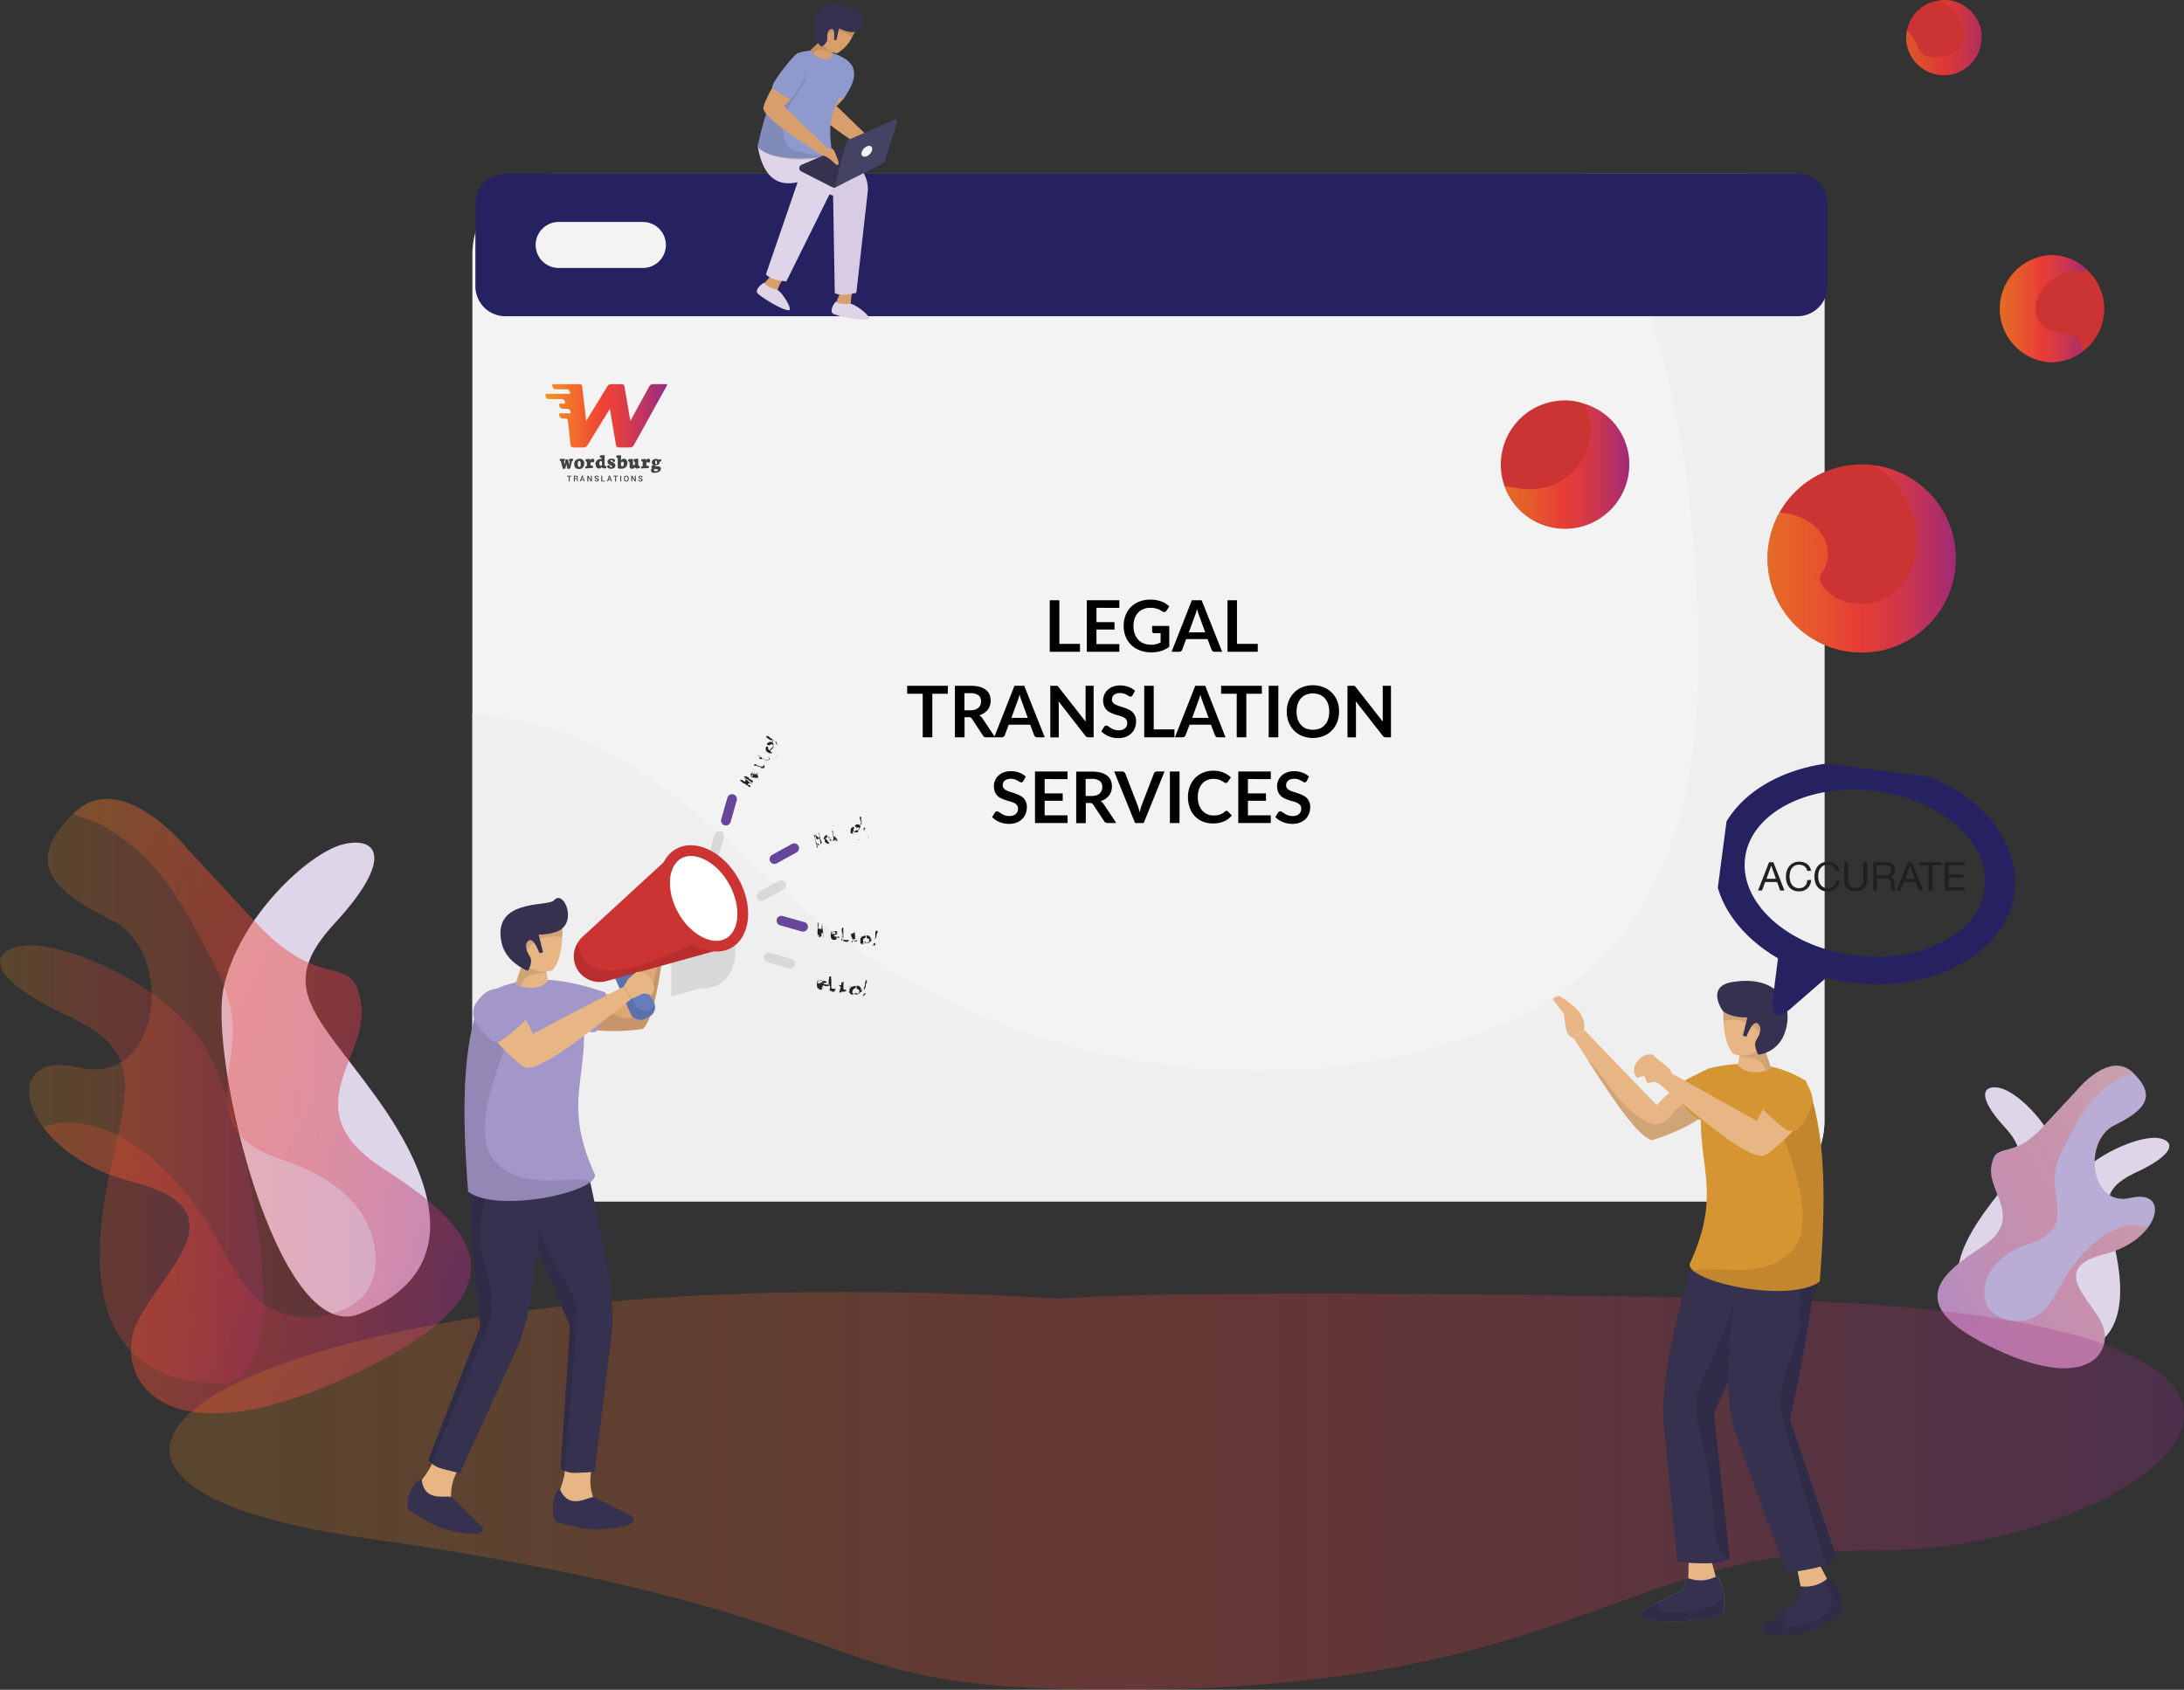 <?xml version="1.0" encoding="UTF-8"?> <svg xmlns="http://www.w3.org/2000/svg" xmlns:xlink="http://www.w3.org/1999/xlink" viewBox="0 0 550.83 426.29"><rect x="0" y="0" width="550.83" height="426.29" fill="#333333" stroke="none"/><defs><style>.a{fill:none;}.b,.d,.e,.g,.h{opacity:0.33;}.ab,.af,.b,.d,.e,.g,.h,.l,.m,.n,.o,.t{isolation:isolate;}.b{fill:url(#a);}.c{fill:#dfd5e9;}.d{fill:url(#b);}.e{fill:url(#c);}.f{fill:#baadd5;}.g{fill:url(#d);}.h{fill:url(#e);}.i{fill:#f3f3f3;}.j{fill:#efefef;}.k{fill:#c33;}.l,.m,.n{opacity:0.95;}.l{fill:url(#f);}.m{fill:url(#g);}.n{fill:url(#h);}.ab,.o{opacity:0.6;}.o{fill:url(#i);}.p,.t{opacity:0.1;}.q,.t{fill:#010101;}.r{fill:#e8b685;}.s{fill:#35314f;}.u{fill:#dca675;}.v{fill:#a397c9;}.w{fill:#657dbe;}.x{fill:#67459b;}.y{fill:#fff;}.z{fill:#9269ad;}.aa{fill:#d69533;}.ab{fill:url(#j);}.ac{clip-path:url(#k);}.ad{fill:#262262;}.ae{fill:#231f20;}.ag{fill:#414142;}.ah{clip-path:url(#l);}.ai{fill:url(#m);}.aj{fill:#d89f6d;}.ak{fill:#d8cce5;}.al{fill:#8e9acd;}.am{fill:#444364;}</style><linearGradient id="a" x1="21.86" y1="112.38" x2="88.28" y2="112.38" gradientTransform="matrix(1, 0, 0, -1, -21.84, 406.08)" gradientUnits="userSpaceOnUse"><stop offset="0" stop-color="#f7941d" stop-opacity="0.6"></stop><stop offset="0.46" stop-color="#ef4136" stop-opacity="0.8"></stop><stop offset="0.57" stop-color="#e63e3f" stop-opacity="0.8"></stop><stop offset="0.74" stop-color="#cb3758" stop-opacity="0.8"></stop><stop offset="0.94" stop-color="#a12b81" stop-opacity="0.8"></stop><stop offset="1" stop-color="#92278f" stop-opacity="0.8"></stop></linearGradient><linearGradient id="b" x1="29.2" y1="127.05" x2="140.67" y2="127.05" xlink:href="#a"></linearGradient><linearGradient id="c" x1="-195.05" y1="25.05" x2="-82.52" y2="-126.69" gradientTransform="matrix(0.9, -0.43, -0.43, -0.9, 156.08, 181.17)" xlink:href="#a"></linearGradient><linearGradient id="d" x1="-1379.73" y1="533.34" x2="-1324.33" y2="458.63" gradientTransform="matrix(-0.9, -0.43, 0.43, -0.9, -908.42, 175.46)" xlink:href="#a"></linearGradient><linearGradient id="e" x1="64.65" y1="29.99" x2="572.69" y2="29.99" xlink:href="#a"></linearGradient><linearGradient id="f" x1="401.36" y1="288.49" x2="432.76" y2="288.49" xlink:href="#a"></linearGradient><linearGradient id="g" x1="445.81" y1="141.02" x2="493.27" y2="141.02" gradientTransform="matrix(1, 0, 0, 1, 0, 0)" xlink:href="#a"></linearGradient><linearGradient id="h" x1="504.39" y1="77.86" x2="526.64" y2="77.86" gradientTransform="matrix(1, 0, 0, 1, 0, 0)" xlink:href="#a"></linearGradient><linearGradient id="i" x1="502.62" y1="396.61" x2="521.62" y2="396.61" xlink:href="#a"></linearGradient><linearGradient id="j" x1="166" y1="310.82" x2="166" y2="310.82" xlink:href="#a"></linearGradient><clipPath id="k" transform="translate(-0.02 0.01)"><rect class="a" x="435.77" y="188.04" width="67.48" height="75.97" transform="matrix(0.13, -0.99, 0.99, 0.13, 186.2, 663.36)"></rect></clipPath><clipPath id="l" transform="translate(-0.02 0.01)"><path class="a" d="M164.65,96.9a1,1,0,0,0-.83.48L159,106.19l-1.49-8.74a.66.66,0,0,0-.65-.55h-2.75a1.12,1.12,0,0,0-.85.47l-5.41,8.82-1-8.74a.64.64,0,0,0-.62-.55H139.6a.3.3,0,0,0-.32.24.28.28,0,0,0,0,.18l.19.45a.76.76,0,0,0,.65.43h2.89a.76.76,0,0,1,.65.43l.14.33a.29.29,0,0,1-.08.39.28.28,0,0,1-.2,0h-5.67a.3.3,0,0,0-.32.26.33.33,0,0,0,0,.17l.19.45a.78.78,0,0,0,.65.43h3.38a.76.76,0,0,1,.65.43l.14.33a.29.29,0,0,1-.08.39.28.28,0,0,1-.2,0h-.93a.3.3,0,0,0-.32.26.33.33,0,0,0,0,.17l.19.45a.8.8,0,0,0,.65.42h1.3a.78.78,0,0,1,.65.43l.15.34a.28.28,0,0,1-.11.39.25.25,0,0,1-.17,0h-2.31a.27.27,0,0,0-.32.23.28.28,0,0,0,0,.2l.19.44a.79.79,0,0,0,.65.44h.85a.52.52,0,0,1,.51.46l.68,6.29a.64.64,0,0,0,.62.55h2.74a1.12,1.12,0,0,0,.85-.47l5.7-9.3,1.57,9.22a.68.68,0,0,0,.65.55H159a1,1,0,0,0,.83-.49l8.38-15.13c.15-.27,0-.48-.29-.48Z"></path></clipPath><linearGradient id="m" x1="-458.52" y1="296.44" x2="-458.13" y2="296.44" gradientTransform="translate(36319.82 -23287.12) scale(78.91)" gradientUnits="userSpaceOnUse"><stop offset="0" stop-color="#f69320"></stop><stop offset="0.46" stop-color="#ef4137"></stop><stop offset="0.55" stop-color="#e73f3e"></stop><stop offset="0.69" stop-color="#d23a51"></stop><stop offset="0.86" stop-color="#b03170"></stop><stop offset="1" stop-color="#90298d"></stop></linearGradient></defs><title>legal-translation-singapore</title><path class="b" d="M55.16,349c-29.38-.52-32.95-24.28-28.28-49s11-34.06-9.92-43.82-19.8-16.48-10.89-17.62,32.57,8,43.94,23S77.7,349.37,55.16,349Z" transform="translate(-0.02 0.01)"></path><path class="c" d="M90.58,331.5c26.81-10.6,19.53-33.69,4.23-54.86s-25.3-27.56-10.36-43.74,10.9-22,2.18-19.93S60.16,231.54,56.4,249.23,70,339.64,90.58,331.5Z" transform="translate(-0.02 0.01)"></path><path class="d" d="M96.6,294.74c23.07,14.91,38.39,30.33-7.21,51.84C41.16,369.33,29,347.72,34.16,334.7s28.38-29.13-.65-36.55c-11-2.78-18.6-8.34-22.65-13.88-6.68-9-3.85-18.07,9-15C40.66,274.27,44.51,240,28,232S6.85,216.6,18.51,205.27c0-.09.14-.15.22-.26,12-11.4,28.32,8.83,28.32,8.83l17.34,18.68c17.27,18.66,24.51,6.87,26.7,20.58S73.53,279.82,96.6,294.74Z" transform="translate(-0.02 0.01)"></path><path class="e" d="M96.6,294.74c23.07,14.91,38.39,30.33-7.21,51.84C41.16,369.33,29,347.72,34.16,334.7s28.38-29.13-.65-36.55c-11-2.78-18.6-8.34-22.65-13.88a20.49,20.49,0,0,1,8-1c7.94.48,15.52,5.19,21.72,11A73.86,73.86,0,0,1,53.88,311c3.67,6.33,6.74,13.56,12.5,17.75s13.18,4.46,19.33,2a15,15,0,0,0,6.16-4.14c4.44-5.32,3.44-14.44-.82-20.72s-11-10.08-17.77-12.58c-4.84-1.79-10.18-3.34-13.36-7.75-5.4-7.51-.85-17.56-1.17-26.7-.32-7.68-4.18-15-8-21.87-3-5.5-6-11-9.91-15.9a52.59,52.59,0,0,0-14.3-12.53c-1.84-1.13-5.18-2.08-8.07-3.25,0-.09.14-.15.22-.26,12-11.4,28.32,8.83,28.32,8.83l17.34,18.68c17.27,18.66,24.51,6.87,26.7,20.58S73.53,279.82,96.6,294.74Z" transform="translate(-0.02 0.01)"></path><path class="c" d="M520,341.44c14.47-.26,16.22-11.95,13.92-24.14s-5.43-16.77,4.89-21.57,9.74-8.1,5.35-8.66-16,3.93-21.63,11.3S508.92,341.64,520,341.44Z" transform="translate(-0.02 0.01)"></path><path class="c" d="M502.58,332.84c-13.2-5.22-9.61-16.59-2.08-27s12.45-13.56,5.1-21.53-5.37-10.82-1.08-9.82,13,9.14,14.89,17.86S512.71,336.85,502.58,332.84Z" transform="translate(-0.02 0.01)"></path><path class="f" d="M499.62,314.74c-11.36,7.34-18.9,14.93,3.54,25.52,23.75,11.2,29.72.56,27.19-5.85s-14-14.33.32-18c5.42-1.37,9.16-4.11,11.15-6.83,3.29-4.46,1.89-8.9-4.44-7.39-10.24,2.46-12.14-14.42-4-18.37s10.41-7.56,4.67-13.14l-.1-.13c-5.89-5.61-14,4.35-14,4.35l-8.54,9.2c-8.5,9.18-12.06,3.38-13.14,10.13S511,307.4,499.62,314.74Z" transform="translate(-0.02 0.01)"></path><path class="g" d="M499.62,314.74c-11.36,7.34-18.9,14.93,3.54,25.52,23.75,11.2,29.72.56,27.19-5.85s-14-14.33.32-18c5.42-1.37,9.16-4.11,11.15-6.83a10.08,10.08,0,0,0-4-.51c-3.91.24-7.64,2.56-10.69,5.43a36.08,36.08,0,0,0-6.55,8.21c-1.81,3.11-3.32,6.67-6.15,8.74a9.93,9.93,0,0,1-9.52,1,7.35,7.35,0,0,1-3-2c-2.18-2.62-1.69-7.11.41-10.2a17.4,17.4,0,0,1,8.75-6.19c2.38-.88,5-1.64,6.58-3.82,2.65-3.69.42-8.64.57-13.14.16-3.78,2.06-7.38,3.93-10.77A54.17,54.17,0,0,1,527,278.5a26,26,0,0,1,7-6.17,38.32,38.32,0,0,1,4-1.6l-.1-.13C532,265,524,275,524,275l-8.54,9.2c-8.5,9.18-12.06,3.38-13.14,10.13S511,307.4,499.62,314.74Z" transform="translate(-0.02 0.01)"></path><path class="h" d="M267,327.61C70.44,315.43-20.68,371.76,91.58,387.92c130.22,18.75,108.58,36.72,178.29,38.22,125.9,2.72,136.06-35.63,203.29-35s148.79-59.59-33.33-63.5C300.69,324.62,267,327.61,267,327.61Z" transform="translate(-0.02 0.01)"></path><path class="i" d="M460.16,64.14V282.72a20.34,20.34,0,0,1-20.32,20.36H139.47a19.34,19.34,0,0,1-6.4-1,5.13,5.13,0,0,1-1.39-.63,20,20,0,0,1-12.52-18.73V64.14a20.34,20.34,0,0,1,20.32-20.32H439.83A20.34,20.34,0,0,1,460.16,64.14Z" transform="translate(-0.02 0.01)"></path><path class="j" d="M460.16,51.4V282.72a20.34,20.34,0,0,1-20.32,20.36H139.47a19.34,19.34,0,0,1-6.4-1,5.13,5.13,0,0,1-1.39-.63,20,20,0,0,1-12.52-18.73V180.08a93.38,93.38,0,0,1,24.77,5.29c.28.07.49.2.77.27a79.35,79.35,0,0,1,8.07,3.69c9.81,5.15,18.51,12.11,27,19.56a23.22,23.22,0,0,1,1.81,1.6c5.15,4.52,10.23,9.25,15.38,13.71,2.86,2.57,5.78,5,8.7,7.37,2.3,1.88,4.66,3.62,7.1,5.36,2.23,1.6,4.52,3.2,6.89,4.67C260,267.69,311.23,276.67,358,265.19,375,261,391.82,254,404.07,241.6l.41-.42c21.58-22.06,24.85-56,23.73-86.85-1-25.26-4.1-50.6-12-74.53-.62-2.09-1.32-4.18-2.08-6.2A128.62,128.62,0,0,0,399,43.82h53.54A7.6,7.6,0,0,1,460.16,51.4Z" transform="translate(-0.02 0.01)"></path><path class="k" d="M410.92,117.14A16.19,16.19,0,1,1,394.69,101h0a13.57,13.57,0,0,1,5,.9A15.86,15.86,0,0,1,410.92,117.14Z" transform="translate(-0.02 0.01)"></path><path class="l" d="M410.92,117.14a16.22,16.22,0,0,1-16.23,16.15,16.06,16.06,0,0,1-15.17-10.71c1.43.18,2.94.54,4.37.72a15.66,15.66,0,0,0,15.08-7,14.69,14.69,0,0,0,1.78-11.42,20.24,20.24,0,0,0-1.07-2.94A15.87,15.87,0,0,1,410.92,117.14Z" transform="translate(-0.02 0.01)"></path><path class="k" d="M493.27,140.87a23.73,23.73,0,1,1-23.73-23.73,21.33,21.33,0,0,1,3.39.27A23.67,23.67,0,0,1,493.27,140.87Z" transform="translate(-0.02 0.01)"></path><path class="m" d="M493.27,140.87a23.73,23.73,0,1,1-44.43-11.6c3.66.36,7.32,1.61,9.73,4.29,2.58,2.76,3.38,7.22,1.33,10.35a3.67,3.67,0,0,0-.89,1.87,3.15,3.15,0,0,0,.62,1.87c3.75,5.45,12.41,6.07,17.76,2.06s7.14-11.6,5.53-18a24.76,24.76,0,0,0-5.09-10c-1-1.25-3.21-2.76-4.9-4.28A23.67,23.67,0,0,1,493.27,140.87Z" transform="translate(-0.02 0.01)"></path><path class="k" d="M530.74,77.89a13.34,13.34,0,0,1-5.8,11,13,13,0,0,1-7.76,2.5,13.52,13.52,0,0,1,0-27,13,13,0,0,1,9.46,3.92A13.33,13.33,0,0,1,530.74,77.89Z" transform="translate(-0.02 0.01)"></path><path class="n" d="M524.23,85.65a4.43,4.43,0,0,1,.8,2.59,1.64,1.64,0,0,1-.09.62,13,13,0,0,1-7.76,2.5,13.52,13.52,0,0,1,0-27,13,13,0,0,1,9.46,3.92,29,29,0,0,0-3.48.18c-3,.63-5.89,1.78-7.76,4.1s-2.68,5.71-1.17,8.3a6.63,6.63,0,0,0,3,2.59C519.68,84.22,522.71,83.69,524.23,85.65Z" transform="translate(-0.02 0.01)"></path><path class="k" d="M499.78,9.46a9.5,9.5,0,0,1-19,0h0A11.72,11.72,0,0,1,481,7.59a9.38,9.38,0,0,1,8.38-7.5,3.4,3.4,0,0,1,.9-.09,9.47,9.47,0,0,1,9.54,9.42Z" transform="translate(-0.02 0.01)"></path><path class="o" d="M499.78,9.46a9.5,9.5,0,0,1-19,0h0A11.72,11.72,0,0,1,481,7.59a11.69,11.69,0,0,1,2.5,3.65A6,6,0,0,0,485.51,14a4.77,4.77,0,0,0,2.23.45,9.61,9.61,0,0,0,4.73-1.08,5.33,5.33,0,0,0,2.85-3.74,7.37,7.37,0,0,0-.44-3.12A11.35,11.35,0,0,0,489.34.08a3.4,3.4,0,0,1,.9-.09,9.47,9.47,0,0,1,9.54,9.42Z" transform="translate(-0.02 0.01)"></path><g class="p"><path class="q" d="M169.32,222.72v28.66l7.5-2.1a8,8,0,0,0,3.35-.43,4.38,4.38,0,0,0,1.05-.43c4.87-2.72,5.68-10.51,1.86-17.39a18.79,18.79,0,0,0-2.91-4C176.92,223.63,172.81,222,169.32,222.72Z" transform="translate(-0.02 0.01)"></path><path class="q" d="M196.48,222.2a1.22,1.22,0,1,1,1.19,2.14h0l-4.95,2.74a1.22,1.22,0,0,1-1.19-2.14h0Z" transform="translate(-0.02 0.01)"></path><path class="q" d="M194.24,240.36l5.45,1.56a1.22,1.22,0,1,1-.67,2.35l-5.45-1.56a1.22,1.22,0,0,1,.67-2.35Z" transform="translate(-0.02 0.01)"></path><path class="q" d="M179.55,217.49a1.21,1.21,0,0,1-.83-1.51h0l1.55-5.45a1.22,1.22,0,0,1,2.35.67l-1.55,5.45A1.24,1.24,0,0,1,179.55,217.49Z" transform="translate(-0.02 0.01)"></path></g><path class="r" d="M149.4,370.13a12.44,12.44,0,0,0,.48,8.23c-3.13,3.13-6.48,2-8.78-1.62-.07-1.09,1.85-4,1.38-8.38Z" transform="translate(-0.02 0.01)"></path><path class="s" d="M150.1,377.78l8.64,4.38c1.72.73,1.27,1.7-.35,2.65-9.94,2.21-12.29.35-18-.77-1.23-1.28-1.65-6.35.76-8.55C143.72,381.69,149.08,376.86,150.1,377.78Z" transform="translate(-0.02 0.01)"></path><path class="s" d="M150,371.3c-5.24.27-6.22.68-8.59-.78l2.37-36.07c-6.69-15.07-12.87-29.61-14.14-38.92l17.14-7.21c3.81,18.52,8.2,35.32,7.69,46.93Z" transform="translate(-0.02 0.01)"></path><path class="t" d="M141.39,370.54a4,4,0,0,0,1.1.49s0-1.54.1-2.33c.17-2.39.4-4.79.63-7.19s.4-5,.66-7.54c.47-5.53.94-11.06,1.35-16.58a27,27,0,0,0,0-7.62c-1.16-6.36-6.38-11.21-8.44-17.34a34.69,34.69,0,0,1-1.53-9.43c-.18-1.92-.29-3.8-.46-5.67a25.4,25.4,0,0,1,.89-4.33l-6,2.55c1.27,9.31,7.45,23.82,14.13,38.89Z" transform="translate(-0.02 0.01)"></path><path class="u" d="M142.46,258.46a47.8,47.8,0,0,0,19.7,1.09c3.47-3.18,5-18.7,6.69-30.74l-3.16-.9-8.26,24.34a36.27,36.27,0,0,0-10.81-2.59C142.48,251.08,142.29,254.67,142.46,258.46Z" transform="translate(-0.02 0.01)"></path><path class="r" d="M165.7,227.91c-1.08-1.52-1-2.65-.92-4.41a21.91,21.91,0,0,1,2.81-5.62c.42-.29,1.93-.34,1.74.13-.21,1.61-.86,4.12-.86,4.12l1.16,3.94a3,3,0,0,1-.77,2.74Z" transform="translate(-0.02 0.01)"></path><path class="t" d="M142.47,258.48a47.41,47.41,0,0,0,19.69,1.06c2.9-2.68,4.48-14.37,5.9-25.22-.06.19-.11.38-.16.49-2,6.32-2.09,13.39-5.83,19.12-.92,1.39-2.18,2.79-3.86,2.9a7.07,7.07,0,0,1-2.89-.74,23,23,0,0,0-8-2,10.73,10.73,0,0,0-4.89,1.06A16.12,16.12,0,0,0,142.47,258.48Z" transform="translate(-0.02 0.01)"></path><path class="r" d="M115.83,370.36a12.43,12.43,0,0,0-2,8c-3.92,2-6.79,0-7.89-4.19.27-1.06,3-3.22,3.85-7.57Z" transform="translate(-0.02 0.01)"></path><path class="s" d="M114.16,377.87l6.93,6.78c1.41,1.21.69,2-1.14,2.42-10.15-.89-11.83-3.37-16.9-6.15-.78-1.59.35-6.56,3.3-7.92C106.93,379.67,113.5,376.68,114.16,377.87Z" transform="translate(-0.02 0.01)"></path><path class="s" d="M116,371.65c-5.07-1.32-6.13-1.22-8-3.33l13.13-33.68c-1.82-16.39-3.33-32.11-1.74-41.37l18.52-1.71c-2,18.8-2.83,36.15-6.82,47.06Z" transform="translate(-0.02 0.01)"></path><path class="t" d="M108.07,368.34a3.81,3.81,0,0,0,.91.79s.49-1.45.79-2.19c.88-2.22,1.82-4.45,2.76-6.67s1.9-4.65,2.91-7c2.11-5.13,4.23-10.27,6.29-15.41A27.23,27.23,0,0,0,124,330.6c.81-6.43-2.7-12.62-2.82-19.08a34.35,34.35,0,0,1,1.39-9.45c.41-1.89.87-3.72,1.27-5.55a24.68,24.68,0,0,1,2.15-3.86l-6.51.61c-1.59,9.27-.08,25,1.75,41.35Z" transform="translate(-0.02 0.01)"></path><path class="v" d="M150.1,296.35c.36,4.46-24.67,9.77-32,4.28-1.5-19.37-1.71-36.85,3.45-49.33,7-4.3,15-5.23,24-3C151.28,270,140.37,275.41,150.1,296.35Z" transform="translate(-0.02 0.01)"></path><path class="t" d="M118.16,300.66c6.36,4.82,26.38,1.31,31-2.58a8.62,8.62,0,0,0-3.56-.49c-4.28.05-8.61.54-12.78-.28s-8.39-3.4-9.76-7.46a12.78,12.78,0,0,1-.66-3.78c-.6-8.45,4.4-19.74,7.32-28.37.31-.91-2,1.83-2.11.89a3.83,3.83,0,0,0-.45-1.51c-.88-2.09-3-5-5.37-5.59-.06,0-.11-.06-.22-.06C116.43,263.86,116.65,281.3,118.16,300.66Z" transform="translate(-0.02 0.01)"></path><path class="r" d="M138.24,247.33l-1.24-6-4.9.69L130,248.26C131.85,249.36,136.28,250,138.24,247.33Z" transform="translate(-0.02 0.01)"></path><path class="t" d="M130,248.29a4.89,4.89,0,0,0,1.37.54,13,13,0,0,0,.55-1.2,3.78,3.78,0,0,1,3-1.92c.93-.17,2-.17,2.91-.39l-.83-3.94-4.81.7Z" transform="translate(-0.02 0.01)"></path><path class="r" d="M128.16,231.32l2.48,11.87-.07-.29c3.07.71,4.87,3.29,8.94,1.77,1.76-2.42,2.14-5.27,2.3-8.07.06-1.7.06-3.45.22-5l-7.78-3.4Z" transform="translate(-0.02 0.01)"></path><path class="t" d="M128.16,231.73l2.48,11.46c.6-.55,1.08-.12,1.19-1A4.05,4.05,0,0,1,132,241a3,3,0,0,1,.44-.72,11,11,0,0,1,3.18-3.18,9,9,0,0,1,6.19-.55c.06-1.7.06-3.45.22-5l-7.78-3.4Z" transform="translate(-0.02 0.01)"></path><path class="s" d="M141.82,234.21c-1.93,1.65-5.95,1.54-5.95,1.54l1.11,4.48-.89.26s-1.51-4.25-2.79-3.19-.26,3,.37,4c.88,1.38-.49,3.62-.49,3.62s-5.51-2-6.63-7c-2.58-11.38,11.69-9.08,13.19-10.8C142,224.48,145.16,231.41,141.82,234.21Z" transform="translate(-0.02 0.01)"></path><path class="v" d="M141.23,257.83s7.39,3,8.87,2.49c1.77-.57,3.17-8,2.56-10-3-.93-6.46-2.1-7.93-2.11Z" transform="translate(-0.02 0.01)"></path><path class="w" d="M159,255.58a2.78,2.78,0,0,0,3.64,1.48l.29-.14.88-.49a2.67,2.67,0,0,0,1.35-3,2.09,2.09,0,0,0-.41-1.09l-4-5.77-3.35-4.84-.62-.9-3.38,1.88Z" transform="translate(-0.02 0.01)"></path><path class="t" d="M159,255.58a2.78,2.78,0,0,0,3.64,1.48l.29-.14.88-.49a2.67,2.67,0,0,0,1.35-3,7.75,7.75,0,0,1-1.15,1.14,3,3,0,0,1-3.67-.86,9,9,0,0,1-1.52-3.79c-.13-.67-.27-1.3-.43-1.95a.64.64,0,0,1,0-.43c0-.13.13-.2.24-.3a4.38,4.38,0,0,1,2.11-.67l-3.35-4.84h-.05a4.61,4.61,0,0,0-1.77-.21l-2.18,1.21Z" transform="translate(-0.02 0.01)"></path><path class="k" d="M145.54,244.38a6.54,6.54,0,0,0,7.44,3.11l31.26-8.68-13.52-24.34-23.89,21.95a5.89,5.89,0,0,0-1,1.28A6.42,6.42,0,0,0,145.54,244.38Z" transform="translate(-0.02 0.01)"></path><path class="x" d="M194.26,217.32h0a1.22,1.22,0,0,0,1.66.47l5-2.75a1.23,1.23,0,0,0,.48-1.66h0a1.23,1.23,0,0,0-1.67-.48l-4.95,2.75a1.24,1.24,0,0,0-.53,1.66Z" transform="translate(-0.02 0.01)"></path><path class="x" d="M195.94,231.9h0a1.23,1.23,0,0,0,.84,1.52l5.45,1.55a1.22,1.22,0,0,0,1.51-.84h0a1.22,1.22,0,0,0-.84-1.51h0l-5.45-1.54A1.22,1.22,0,0,0,195.94,231.9Z" transform="translate(-0.02 0.01)"></path><path class="x" d="M182.76,208.19h0a1.23,1.23,0,0,1-.84-1.51l1.56-5.45a1.22,1.22,0,0,1,1.51-.84h0a1.22,1.22,0,0,1,.85,1.49v0l-1.55,5.45A1.24,1.24,0,0,1,182.76,208.19Z" transform="translate(-0.02 0.01)"></path><path class="t" d="M145.54,244.38a6.54,6.54,0,0,0,7.44,3.11l31.26-8.68-.68-1.23a5.1,5.1,0,0,0-1.71-.54c-2.93-.44-5.87.61-8.62,1.76-5.5,2.32-10.95,5-16.86,5.85a11.77,11.77,0,0,1-6.06-.4,7.68,7.68,0,0,1-4.43-5.52,4.26,4.26,0,0,0-.08-1A6.46,6.46,0,0,0,145.54,244.38Z" transform="translate(-0.02 0.01)"></path><path class="y" d="M169.27,231.2c3.74,6.73,10.45,10.13,15,7.61s5.19-10,1.45-16.74-10.44-10.14-15-7.62S165.54,224.47,169.27,231.2Z" transform="translate(-0.02 0.01)"></path><path class="k" d="M168.68,231.53c-3.83-6.89-3-14.68,1.88-17.38s11.92.7,15.75,7.59,3,14.68-1.88,17.38S172.5,238.41,168.68,231.53Zm2.37-1.32c3,5.49,8.57,8.48,12.06,6.54s3.87-8.21.83-13.7-8.58-8.47-12.07-6.53-3.87,8.21-.82,13.69Z" transform="translate(-0.02 0.01)"></path><path class="r" d="M157.24,248.93l1.87,2.81.15.23c-.79.63-1.63,1.25-2.44,1.93-5.44,4.31-11.38,9-16.16,12.08a35.14,35.14,0,0,1-4.06,2.28,8.48,8.48,0,0,1-3.74,1.12,6,6,0,0,1-2.44-1.56,55.4,55.4,0,0,1-5-4.93,74.64,74.64,0,0,1-5.51-7.57s4.54-5.61,8.54-3.82a50.84,50.84,0,0,1,4.15,5.75v.05l.75,1.26s.07.11.06.15a18.62,18.62,0,0,1,1,2.12l7.56-4,11.69-6.09Z" transform="translate(-0.02 0.01)"></path><path class="r" d="M162.24,245.42c1.9.78,3.66,3.38,2.2,5.3a2.24,2.24,0,0,1-.31.38h0a3,3,0,0,0-2.12-.38l-2.7,1.26-.15-.23-1.87-2.81,1.18-2,2-1.68A2.6,2.6,0,0,1,162.24,245.42Z" transform="translate(-0.02 0.01)"></path><path class="v" d="M132.67,257.3s-5.76,5.5-7.32,5.61c-1.22.08-3.62-2.42-5.15-4.73a4.75,4.75,0,0,1,.08-5.46c1.43-1.94,3.8-4.14,6.56-2.83C130.92,251.84,132.67,257.3,132.67,257.3Z" transform="translate(-0.02 0.01)"></path><path class="r" d="M434.45,278a49.3,49.3,0,0,1-17.82,9.64C412,286.19,403.8,272.45,397,262l2.54-2.22,18.33,19a37.22,37.22,0,0,1,8.9-7.14C431.16,271.14,433,274.39,434.45,278Z" transform="translate(-0.02 0.01)"></path><path class="r" d="M399.49,259.79c.34-1.88-.2-2.91-1.08-4.5a22.54,22.54,0,0,0-5.07-4c-.52-.09-1.94.53-1.56.88.91,1.4,2.61,3.45,2.61,3.45l.64,4.16A3.1,3.1,0,0,0,397,262Z" transform="translate(-0.02 0.01)"></path><path class="t" d="M434.45,278a48.77,48.77,0,0,1-17.85,9.62c-3.87-1.22-10.46-11.38-16.53-20.83a4.27,4.27,0,0,0,.36.38c4.59,5,7.81,11.52,13.79,15.2,1.46.89,3.24,1.64,4.86,1a7,7,0,0,0,2.35-1.95,23.73,23.73,0,0,1,6.53-5.35,11.12,11.12,0,0,1,5-1.16A16.6,16.6,0,0,1,434.45,278Z" transform="translate(-0.02 0.01)"></path><polygon class="r" points="425.91 393.29 425.76 400.38 433.41 400.3 431.13 391.8 425.91 393.29"></polygon><path class="z" d="M425.36,397.92c-.76,1.11-.14,2.4-1.2,3.33l-8.93,4.38c-1.77.73-1.61,2,.33,2.73,3.45,1.42,12.24.47,18.45-.56,1.28-1.3,1.46-7.93-1-10.22A8.55,8.55,0,0,1,425.36,397.92Z" transform="translate(-0.02 0.01)"></path><path class="s" d="M434,407.83c-6.19,1-15,2-18.47.56-1.91-.73-2.08-2-.28-2.76l2.76-1.35,6.14-3c1.07-.9.45-2.2,1.18-3.32a8.54,8.54,0,0,0,7.72-.34,7.52,7.52,0,0,1,1.8,4.84C435.07,404.79,434.73,407.08,434,407.83Z" transform="translate(-0.02 0.01)"></path><path class="s" d="M423.05,394.08c5.37.34,10.79.71,13.25-.77l-4-36.84c7.05-15.39,13.58-30.24,15-39.78l-17.46-7.61c-5.88,18.53-10.31,34.1-10.37,48.08Z" transform="translate(-0.02 0.01)"></path><path class="t" d="M434,407.83c-6.19,1-15,2-18.47.56-1.91-.73-2.08-2-.28-2.76l2.76-1.35c.06,0,.11.05.17.17a3,3,0,0,1,.06.73,1.61,1.61,0,0,0,1,1.24,5.69,5.69,0,0,0,1.63.28,39.66,39.66,0,0,0,7.38-.51,10.38,10.38,0,0,0,5.4-2.19c.4-.4.74-1.13,1.19-1.58C435.07,404.79,434.73,407.08,434,407.83Z" transform="translate(-0.02 0.01)"></path><path class="t" d="M432.31,356.47l4,36.83a.83.83,0,0,1-.45.17,9.29,9.29,0,0,1-2.59-3.66c-1-2.65-1.07-5.63-1.24-8.5a129.9,129.9,0,0,0-3.15-19.6,24.77,24.77,0,0,1-1.07-7.6c.17-3.66,1.91-7,3.49-10.3,4.28-9.07,8.28-19.32,7.88-29.57a4.67,4.67,0,0,0-.17-1.18l8.34,3.6C445.94,326.24,439.41,341.08,432.31,356.47Z" transform="translate(-0.02 0.01)"></path><polygon class="r" points="453.18 395.46 454.58 402.4 462.03 400.67 457.96 392.87 453.18 395.46"></polygon><path class="s" d="M453.65,400.08c-.49,1.24.39,2.37-.44,3.51l-7.77,6.21c-1.57,1.1-.91,2,.91,2.6,10.46.13,12.44-2.24,17.9-4.56,1-1.54-.3-8-3.18-9.75A8.6,8.6,0,0,1,453.65,400.08Z" transform="translate(-0.02 0.01)"></path><path class="s" d="M450.57,396.84c5.32-.84,10.69-1.65,12.76-3.62l-11.85-35.14c3.55-16.55,6.71-32.46,6-42.08l-18.72-3.62c-1.26,19.53-4.93,35.56-1.2,48.78Z" transform="translate(-0.02 0.01)"></path><path class="t" d="M464.24,407.88c-5.46,2.31-7.43,4.68-17.91,4.56-1.8-.67-2.47-1.52-.9-2.64l4.06-3.27c.11.06.17.06.22.11a1.8,1.8,0,0,1,.79,1.52c-.06.57-.51,1.13-.28,1.69s1.07.57,1.69.51a25.59,25.59,0,0,0,5.12-1.13,8.12,8.12,0,0,0,4.11-3.09,5.14,5.14,0,0,0,.45-5c-.33-.57-.79-1.07-1.07-1.64a1.53,1.53,0,0,1-.22-.84,8.68,8.68,0,0,0,.79-.56C464,399.83,465.16,406.31,464.24,407.88Z" transform="translate(-0.02 0.01)"></path><path class="t" d="M463.34,393.24a7.84,7.84,0,0,1-2.59,1.47,13.13,13.13,0,0,1-.9-2.43c-.68-2.36-1.41-4.72-2.14-7.09s-1.47-4.95-2.25-7.43c-1.64-5.46-3.27-10.93-4.85-16.39a27.06,27.06,0,0,1-1.57-7.66c-.17-6.64,4-12.61,4.84-19.2a35.71,35.71,0,0,0-.45-9.79c-.23-2-.51-3.89-.73-5.8a26.55,26.55,0,0,0-1.81-4.17l6.59,1.3c.68,9.62-2.48,25.5-6,42.06Z" transform="translate(-0.02 0.01)"></path><path class="aa" d="M426.16,318.89c-.37,4.58,25.33,10,32.82,4.4,1.55-19.9,1.76-37.85-3.54-50.66-7.15-4.41-15.38-5.36-24.63-3.06C424.91,291.8,436.16,297.39,426.16,318.89Z" transform="translate(-0.02 0.01)"></path><path class="t" d="M459,323.31c-6.54,4.95-27.09,1.35-31.82-2.65a8.93,8.93,0,0,1,3.66-.5c4.4,0,8.84.56,13.12-.29s8.62-3.49,10-7.65a13.24,13.24,0,0,0,.67-3.89c.62-8.67-4.51-20.26-7.51-29.13-.32-.93,2.11,1.88,2.16.92a3.94,3.94,0,0,1,.45-1.57c.9-2.14,3-5.13,5.52-5.75.06,0,.11-.05.23-.05C460.69,285.53,460.47,303.43,459,323.31Z" transform="translate(-0.02 0.01)"></path><path class="r" d="M438.3,268.55l1.27-6.13,5,.72,2.2,6.4C444.86,270.65,440.31,271.29,438.3,268.55Z" transform="translate(-0.02 0.01)"></path><path class="t" d="M446.78,269.54a4.72,4.72,0,0,1-1.4.56c-.17-.28-.34-.73-.57-1.24a3.88,3.88,0,0,0-3.09-2c-1-.17-2-.17-3-.39l.85-4.06,5,.68Z" transform="translate(-0.02 0.01)"></path><path class="r" d="M448.7,252.08l-2.54,12.23.07-.3c-3.15.73-5,3.37-9.18,1.81-1.8-2.48-2.19-5.4-2.36-8.28-.06-1.74-.06-3.54-.23-5.18l8-3.49Z" transform="translate(-0.02 0.01)"></path><path class="t" d="M448.7,252.54l-2.54,11.77c-.62-.57-1.11-.12-1.22-1a4.39,4.39,0,0,0-.17-1.19,3.42,3.42,0,0,0-.45-.73,11.29,11.29,0,0,0-3.27-3.26,9.19,9.19,0,0,0-6.36-.57c-.06-1.74-.06-3.54-.23-5.18l8-3.49Z" transform="translate(-0.02 0.01)"></path><path class="s" d="M434.62,255.08c2,1.73,6.11,1.58,6.11,1.58l-1.14,4.6.91.27s1.55-4.37,2.87-3.28.26,3.09-.38,4.09c-.91,1.41.5,3.71.5,3.71a8.07,8.07,0,0,0,6.54-5.18c2.68-6.71-.9-15.23-13.27-13.1C430.38,248.87,434.24,254.74,434.62,255.08Z" transform="translate(-0.02 0.01)"></path><path class="aa" d="M436.16,276.08s-5.35,6.18-6.93,6.44c-1.88.31-6.65-5.8-7-7.91,2.32-2.27,7.28-4.31,8.62-5Z" transform="translate(-0.02 0.01)"></path><path class="r" d="M420.09,269.93l-2,2.83-.17.22c.8.67,1.64,1.34,2.44,2.06,5.46,4.59,11.42,9.59,16.24,12.88a36,36,0,0,0,4.09,2.46,8.78,8.78,0,0,0,3.81,1.26,6.12,6.12,0,0,0,2.55-1.53,56.72,56.72,0,0,0,5.26-4.91c2.4-2.5,4.48-8,4.44-8-2.44-3-2.64-4.73-6.8-3-1.73,2-3.64,3.1-4.85,5v.06l-.8,1.26a.35.35,0,0,0-.08.16,19.48,19.48,0,0,0-1.06,2.15l-7.65-4.31-11.81-6.59Z" transform="translate(-0.02 0.01)"></path><path class="r" d="M415.06,266.17c-2,.74-3.86,3.36-2.42,5.38a2.31,2.31,0,0,0,.31.39h0a3.07,3.07,0,0,1,2.18-.33l2.74,1.37.17-.22,2-2.83-1.16-2.06-2-1.78A2.65,2.65,0,0,0,415.06,266.17Z" transform="translate(-0.02 0.01)"></path><path class="aa" d="M445.06,279.25s5.74,5.81,7.34,6c1.89.19,4.59-5.63,4.84-7.77,0,0-1-7-5.41-5.4S445.06,279.25,445.06,279.25Z" transform="translate(-0.02 0.01)"></path><path class="k" d="M144.16,95.26" transform="translate(-0.02 0.01)"></path><path class="ab" d="M144.16,95.26" transform="translate(-0.02 0.01)"></path><g class="ac"><path class="ad" d="M473.88,192.59c-20.86-2.65-39.34,7.58-41.28,22.85-1.3,10.22,5.18,20.09,15.85,26.3l-1.35,10.65c-.48,3.81,1.53,4.75,4.5,2.09l9-7.82a52.74,52.74,0,0,0,6.23,1.22c20.87,2.64,39.35-7.59,41.29-22.85s-13.41-29.79-34.27-32.44ZM467.74,241c-16.69-2.12-29-13.12-27.59-24.56s16.16-19,32.85-16.9,29.05,13.11,27.6,24.57-16.16,19-32.86,16.89Z" transform="translate(-0.02 0.01)"></path></g><path class="ae" d="M206.85,213.54v0h0a.25.25,0,0,0-.1-.15.25.25,0,0,0-.17,0v-.07h0v-.13h.09v0h0l-.06-.05h-.06a.21.21,0,0,1,0-.11l.08-.05h0a0,0,0,0,0,0,.05V213h0V213h-.06v-.16l-.09,0a.33.33,0,0,0-.14,0H206m0,0v.13h0V213h0l.05.06a.18.18,0,0,1,.07.08v.06a.09.09,0,0,1,0,.07l.1.25a.61.61,0,0,1,0,.27h0v.05h0a.11.11,0,0,0,0-.08h-.09v.12H206v-.05h0v-.1a.17.17,0,0,1,0-.1h.1v-.11H206a.49.49,0,0,1,0-.17.49.49,0,0,0,0-.17h-.07V213h-.06l-.06-.13a.5.5,0,0,1-.05-.13.17.17,0,0,1,0-.1v-.1a.33.33,0,0,1,0-.14.33.33,0,0,0,0-.14.21.21,0,0,0,0-.11l-.06-.1-.06-.11a.21.21,0,0,1,0-.11v-.27h-.09a.14.14,0,0,1,0-.09v-.11a.14.14,0,0,0,0-.09h-.15a.21.21,0,0,1,0-.11.21.21,0,0,0,0-.11l-.06-.13a.34.34,0,0,1-.06-.12v-.07c0-.07,0,0,.06,0v-.24a.14.14,0,0,0,0-.09h0m.06,0,.06.05h.11l.07.06v.14h-.18l.06.19h0v-.11h0l.15.1a.38.38,0,0,1,.09.15.11.11,0,0,1,0,.11.17.17,0,0,0,0,.1.12.12,0,0,0,.07.07s0,0,.07.08v.13h0l.08.25h0l.09.1v-.12l.11.08v-.11h.06l.2-.07h.18v.06h.11v.12h0v-.14l0-.06a.06.06,0,0,1,0-.06m0-.05a0,0,0,0,1,0,0h0v-.13a.36.36,0,0,1-.07-.1h.12l-.06-.16h-.09v-.26h.07l0-.07v-.14h-.12v-.06h0a.09.09,0,0,0,0-.07.08.08,0,0,0-.08-.08v.07h0a.33.33,0,0,0,0-.14.24.24,0,0,0,0-.12h0v-.09h0v.13h0v-.08h.06v.17h0a.06.06,0,0,0,0-.06v-.09h.08v.14a.13.13,0,0,0,.06.07h0v.3h0v.16h0v.06h0v.06h0l.07-.08v.08h.06V211h0v0h0l.11.34a.31.31,0,0,1-.05.1.16.16,0,0,0-.06.08l.06.16a1.07,1.07,0,0,1,.15.22.45.45,0,0,1,.07.28h0l.12.19h.06a.33.33,0,0,1,0,.14.29.29,0,0,0,0,.13h-.05a.06.06,0,0,0,0,.06v0h-.1v.12a.22.22,0,0,1,0,.08H207Zm-1.9.89Zm.22.32Zm.39.06a.11.11,0,0,0,0,.08v.09h0a.14.14,0,0,0,0-.09.14.14,0,0,0,0-.09Zm.14.21h0a0,0,0,0,0,0,0h.07Zm0-.62Zm0-.38h0v-.06h0Zm.23,0h0l.06,0Zm.25.2Zm.18-.08s0,0,.08,0h-.08Zm.06.16Zm-.15-.59h0v-.16h0a.14.14,0,0,0,0,.09l0,.08Zm.63,1.5Zm-.43-1.39h0a0,0,0,0,0,0,0Zm.53.81Zm.28.68v.07h0Zm-.42-1.17Zm-.12-.54h0s0,0,0,0Zm.22.34h0v-.12h0Z" transform="translate(-0.02 0.01)"></path><path class="ae" d="M209.22,212.72v.07h-.34l-.06.08h-.12v-.12h-.12v-.06h-.18l-.07-.06-.07-.06h0a.43.43,0,0,1-.12-.11l-.08-.12h0v-.15h0v-.14h0v-.16a.21.21,0,0,1,0-.11v-.11a.06.06,0,0,1,0-.06v.09h.11v-.09h.06l-.06-.09a.21.21,0,0,1-.06-.1h.06m0,0v-.06h.22a.11.11,0,0,0,.06-.07v-.06m0-.06s0,0,.07,0h-.07v-.05h.2a.09.09,0,0,0,0,.07.09.09,0,0,0,.06.06h.09s.06,0,.06,0a.11.11,0,0,1,0-.08h0v-.16h0a.21.21,0,0,0,0,.11.36.36,0,0,0,.07.1h0l-.06-.18h0v.11h0l.16-.06h0a0,0,0,0,0,0,0h.08v.05h0s0,.08.06.1,0,0,.05.09h.14v0h.07v.09h.15a.42.42,0,0,1,.14.09h-.06m0,.05h-.1v.05h0a.06.06,0,0,0-.06,0h-.11v.17a.06.06,0,0,1,0,.06.09.09,0,0,0,0-.07h-.06v-.06h-.06v.06h.08v.12h0l-.06.06h0a.09.09,0,0,1,0-.07.06.06,0,0,0,0-.06h-.05V212h0v-.05h-.12l-.08.05h0a.16.16,0,0,0-.08-.08h0v.1H209m0,0h.34a.29.29,0,0,0,.13,0H210l.07-.13.17-.06h0a.09.09,0,0,0,.07,0,.07.07,0,0,1,.09,0h0v.12h.06v.1h-.32v-.07a.44.44,0,0,0-.15.12V212h-.25v-.05h-.07v.17h-.06Zm-1.55-.47Zm.23.11Zm0-.05.11.28h0a0,0,0,0,1,0,0Zm-.07-.49a0,0,0,0,0,0,0h-.05Zm0,.07Zm.32.53v0H208v-.1h.14a.13.13,0,0,0,.07-.06l.06-.07v.06h.06v-.16l.06-.05h.18V211h.18l-.05-.16h.06l-.09-.09a.26.26,0,0,0-.11-.07h-.2a.16.16,0,0,0-.08.06l-.06.08-.07.09a.21.21,0,0,1-.1.06h-.13v.12h0v.06h0a.35.35,0,0,0-.09.31h0v.09h0l-.07-.08h0v.06a.06.06,0,0,1,0,.06h0v.13h0Zm0,.14Zm-.33-.94h0Zm.08,0Zm-.09-.28h.12v-.06Zm.47,1.26h0s0,0,0,0Zm0-.25h0s0,0,0,0Zm-.3-.89Zm.11.3Zm.53,1.35h0v-.05h0Zm0,.08Zm-.54-1.62h0v-.06h0Zm.25.68h0l0,0Zm.32,1h0s0,0,0,0Zm-.58-1.78h0s0,.07,0,0Zm.5,1.55.14.24,0-.09Zm-.16-.46Zm-.44-1.37Zm0,0h0s0,0,0,0Zm.1.24h0s0,0,0,0Zm.5,1.49Zm-.55-1.77h0v-.05h0Zm.68,1.72Zm0,0h0v-.12a.8.8,0,0,0,.05.11Zm-.57-1.74Zm.07.21Zm-.07-.33Zm.09.3h0V211h0Zm.37.91Zm.21.47Zm-.16-.56h0s.05,0,.05,0Zm.3.89h0s0,0,0,0Zm-.63-1.88h0Zm.61,1.59Zm.07,0Zm-.27-1Zm.08.12Zm-.1-.27h0v0h.06Zm-.14-.69Zm.3.88Zm.34.88h0Zm.1.33Zm0-.26v.06h0v-.05h0Zm-.31-1h0m0,0,.08.2Zm-.17-.49h0a.06.06,0,0,1,0-.06h0l0,.07Zm.17,0Zm-.21-.51Zm.7,2Zm-.33-1.18Zm-.07-.23h0s.07,0,.07,0Zm0-.08Zm0,.24Zm.09,0h0l.08,0Zm0-.1Zm-.08-.31h0l.06,0Zm0,.06a.16.16,0,0,0,.06.08l.06.06h0l-.06-.12Zm.16.25Zm-.15-.48Zm0-.08Zm.19.32Zm.43,1.19v.06A.06.06,0,0,0,209.73,212.16Zm-.51-1.49h0l.06,0Zm0,0Zm.59,1.54Zm.1.16Zm-.07-.27h0l.09,0Zm.07,0Zm.22.22Z" transform="translate(-0.02 0.01)"></path><path class="ae" d="M211.28,212a.06.06,0,0,0,0-.06h-.16a0,0,0,0,0,0,.05H211v-.15h0v.12h0a.21.21,0,0,0,0-.11v-.05H211a.06.06,0,0,0,0-.06l-.06-.17h-.07v-.06H211a.06.06,0,0,0,0-.06h-.14v-.06h.07v-.12h-.11v.05h-.14v-.21a.06.06,0,0,0,0-.06h0v-.12h-.06l-.06.05h0v-.05h0a.11.11,0,0,1-.06.07h-.07m0,0h0v-.05h-.25v0h0v-.75h0v.06h0v0h0V210h0V210l-.22.07V210h0l.06-.11h-.17v-.06h0v-.05h0c0-.07,0-.11.06-.13a.09.09,0,0,1,.08,0H210l-.05-.16h.12v.1h0v.05h0v.18h0a.11.11,0,0,1,0,.08V210h0v.1h0v.11h0v.44h0l.05.16m0,.06a.09.09,0,0,0,0,.07.41.41,0,0,0,0,.09l.06.1v.11a.21.21,0,0,0,.06.1v.31h0v.18a.11.11,0,0,0,0,.08v.05h.25l.35-.12H211l.12-.08.13-.06a.09.09,0,0,1,0,.07v0h0a0,0,0,0,0,.05,0h0v.05h0m-.05,0a.17.17,0,0,1,0,.1l.05.16h0v0h-.12v0h-.13v.06l-.32.11a.09.09,0,0,0-.07,0h0v0h-.06ZM210,209.77Zm.45,1.15Zm.26.72Zm-.92-2.88Zm1.1,3.1Zm-.27-.89Zm-.41-1.29Zm.66,1.78Zm0-.41v.06h0Zm-.77-2.29Zm.45,1.28Zm-.47-1.34.1.23Zm.43,1.29Zm-.51-1.57h.11l-.05-.08-.07-.06h0Zm.69,2ZM210.3,209Zm.63,1.71Zm-.6-1.94h0s0,0,0,0Zm1.65,2.84Zm.05-.17h0s0,0,0,0Z" transform="translate(-0.02 0.01)"></path><path class="ae" d="M215.67,210.44h-.18v.05a.09.09,0,0,0-.11-.07h-.14v-.15H215m0,0a.06.06,0,0,0-.06,0h-.26a.18.18,0,0,0-.08-.09l-.11-.06h0a.11.11,0,0,0,.06-.07v0h0v-.17h0v-.09a.14.14,0,0,0,0-.09h0v-.23h0a.23.23,0,0,0,.06-.12v-.14h0l-.09-.08.21-.14a.11.11,0,0,1,0-.11l.06-.06.09,0a.16.16,0,0,0,.06-.08l.2-.07v-.07h0l.21-.07h0a.24.24,0,0,0,0,.12l.06.08v.08a.31.31,0,0,1,.05.1h0l-.11.18h0c-.05,0-.05,0-.05.06v.08h0v0h0v.13h0m0,.05v.12a.21.21,0,0,1,0,.11l-.05.09h0a.22.22,0,0,0,.05.11h.11l.06.09a.11.11,0,0,0,.09.06h.36A1.37,1.37,0,0,0,216,210l.28-.09h.1l.05-.06a.09.09,0,0,0,0-.07v-.09h.06v-.25a.1.1,0,0,1,.06,0h.05v-.14h.15v.05h0v-.18h0V209a.14.14,0,0,0,0-.09.22.22,0,0,0,0-.08l-.1-.07h-.71l-.05-.18h-.06a.11.11,0,0,1-.07-.06.47.47,0,0,1-.07-.12l-.06-.12v-.07h.08v-.12h0v.13h.05a.09.09,0,0,0,0-.07v-.06h.14V208h.07a.09.09,0,0,0,.07,0h0v0h0a.11.11,0,0,1,.08,0v0l0-.09a.18.18,0,0,1,.07.05h.46l.08.08.11.36h0l.09-.17-.08-.05s-.05,0-.05-.07h0v-.06h.07l.09.15a.39.39,0,0,1,.08.14v.31H217l-.06.05a.17.17,0,0,0,0,.1h-.07a.09.09,0,0,1,0,.07V209h0v0a.06.06,0,0,0-.06,0h0v0h0v.06h0l-.07-.07v.14h0v-.14h0v.17h0a.06.06,0,0,1-.06,0v-.06h0v.06h0v-.07a.18.18,0,0,0-.05-.07h-.08v.13a.11.11,0,0,1,0,.08.09.09,0,0,1,0,.07h0l-.06-.08h0v.31h0a.57.57,0,0,0-.76.84Zm-.94,0Zm.14-.09h0v-.25h0v.17s0,.07,0,.06Zm.77,1-.41-1.75h0v-.09h0Zm.09,0Zm.71,1.82Zm.19-.16a.06.06,0,0,0,0,.06v.08h0v-.07a.17.17,0,0,0,0-.1Zm-.47-1.78Zm0,0h0v-.07h0Zm.09.12Zm.55,1.65h0a.14.14,0,0,0,.09-.08.29.29,0,0,0,0-.13l-.11.07a.09.09,0,0,0,0,.12Zm.42-.05Zm.13-1.44Zm0,0h0l.06.05Zm0,0v.1h0v-.05s.12,0,.1,0Zm0,.18Zm-.1-.37Zm.32.88h0Zm-.34-1.15h0s.16.08.14.09Zm0,.06h0a1.14,1.14,0,0,1,.16.09Zm.12.26Zm.28.8h0s.17.08.16.09Zm-.22-.75Zm.1.26Zm.12-.31Z" transform="translate(-0.02 0.01)"></path><path class="ae" d="M217.26,207.6a.36.36,0,0,0-.07-.24.55.55,0,0,0-.12-.24l-.2-.67v-.08a.06.06,0,0,0,0-.06h0v-.15h0v-.1h.35v.12h0v.06h0a.33.33,0,0,1,0,.14v.15h0v.19a.49.49,0,0,0,0,.17h0a.67.67,0,0,0,.07.18.6.6,0,0,1,.06.19.24.24,0,0,1,0,.12v.32h0v-.09h0l-.06.08a.14.14,0,0,0,0,.09h0v.05h0l.05.18h-.12a.06.06,0,0,1,0,.06h0l-.07-.06-.07-.14a1,1,0,0,1-.07-.15C217.29,207.62,217.27,207.6,217.26,207.6Zm.64,2a2.79,2.79,0,0,0-.07-.38.64.64,0,0,1,.08-.36v-.06h.31v.14h0v.11h0v.09h0a.14.14,0,0,1-.09,0,.09.09,0,0,0-.1,0h0v.2a.22.22,0,0,1-.05.08.21.21,0,0,1-.11,0h-.07a.2.2,0,0,1,.07.16Zm-.84-2.61h0s0,0,0,0Zm.19.54h0a0,0,0,0,0,0,0Zm-.4-1.33h0s0,0,0,0Zm1.25,3.54h0s0,0,0,0Zm0-.19H218a.06.06,0,0,0,0,.06h.09Zm-.89-2.5h0l0,0Zm-.27-1Zm1.15,3.43v-.05h0Zm-.08-.4Zm-.43-1.32h0l0,0Zm-.52-1.65h0s.1,0,0,0Zm1.05,3.11Zm-1-3.29a.06.06,0,0,0,0,.06s0,0,0,0Zm.91,2.79h0l0,0Zm-.41-1.38s-.05,0,0,.06h0Zm.14.46-.58-1.73Zm1.11,3.2-.9-2.7Zm.44,1.1Zm-.4-1.25Zm0,.06Zm.23.74-.19-.74h0s.07,0,.07,0Zm-.21-.72h0v0Zm0,.06h0l.11,0Z" transform="translate(-0.02 0.01)"></path><path class="ae" d="M189.94,197.71h0a.27.27,0,0,0-.17-.06.26.26,0,0,0-.13.1h-.06v.06h0v-.14h0v-.06h-.3a.23.23,0,0,1-.07-.07.09.09,0,0,1,0-.1h0m0,.06a.06.06,0,0,0,0,.06h-.12v.07h-.32s-.06,0-.1.1h0l0,.09v.09h-.12V198H189a.09.09,0,0,1,0,.07,1.71,1.71,0,0,1,.23.13.81.81,0,0,1,.18.19h-.11a.06.06,0,0,1,0,.06h-.08a.13.13,0,0,0-.06.07h0v0H189l-.09-.06h-.09l.06-.09-.09-.06a.06.06,0,0,0,0,.06h0a.69.69,0,0,1-.13-.11.34.34,0,0,0-.12-.12v.07a.09.09,0,0,0,0-.07.06.06,0,0,0-.06-.06h0v.05l-.13-.06-.11-.07a.27.27,0,0,1-.08-.07l-.08-.07a.28.28,0,0,1-.1-.09.31.31,0,0,0-.11-.09l-.1-.06h-.12l-.1,0-.09-.07h0v-.06h-.08l-.07.07a.14.14,0,0,1,0-.09v-.19a.12.12,0,0,0-.09.05h-.05a.27.27,0,0,1-.07-.08.14.14,0,0,0-.07-.08.31.31,0,0,0-.13-.06l-.11-.06a.09.09,0,0,1,0-.07v0l-.06-.06v-.15l-.06-.06h.22l.16.11h0l-.1-.06h0a.49.49,0,0,1,.17,0,.49.49,0,0,1,.17.06.14.14,0,0,1,.07.08.13.13,0,0,0,.06.07.09.09,0,0,0,.1,0h.1l.06.06v.05h0l.22.14H188l-.07-.09h.13l-.1-.06V197l.12-.18.12-.14h0v0h0l.07-.1.1.07h0v0h-.05a.09.09,0,0,0-.07,0h-.08v-.05h-.09a.21.21,0,0,1-.11,0h.09l-.14-.09-.06.09h0v-.11h0v-.28h0a.06.06,0,0,0,0,.06h0a0,0,0,0,1,0-.05v-.13a.06.06,0,0,0,0-.06.11.11,0,0,0-.11,0v.06a.06.06,0,0,1,0,.06h0a.21.21,0,0,0-.08-.11l-.1-.07m0-.05h.34a.09.09,0,0,0,0-.07l-.07-.06h.33l.08.07.08.08h.19v.1h0v0h.12l.29.19a.21.21,0,0,1,0,.11.17.17,0,0,0,0,.1l.14.09.25.07a.58.58,0,0,1,.23.18h0l.21.08h0a.16.16,0,0,1,.08.1.22.22,0,0,0,.09.1H190v.13l-.1-.06a.31.31,0,0,0-.05.1.09.09,0,0,0,0,.07v.16h-.08Zm0,2.17Zm.37.12h0v0Zm.33-.2a.14.14,0,0,0,0,.09l.06.06h0a.14.14,0,0,0,0-.09l-.07-.07Zm.25.08h0v0Zm-.36-.5Zm-.21-.31Zm.18-.2Zm.32,0Zm0-.09a0,0,0,0,0,.07,0h0s-.07,0-.06.09Zm.14.09Zm-.47-.37h0v-.08l-.06,0h0m-.05,0a.11.11,0,0,0,0,.08.27.27,0,0,0,.12.09Zm1.51.9Zm-1.19-.81h0a.09.09,0,0,0,0-.07Zm.91.3Zm.64.36v.07h0Zm-1-.66Zm-.43-.34h0s0,0,0,0Zm.38.13h0l-.1-.07h0Z" transform="translate(-0.02 0.01)"></path><path class="ae" d="M191.28,195.62h-.07v.46h0v0c0,.05-.06.08-.09.09H191v.05h-.6l-.14-.05h-.31l-.08-.05h-.06l-.08-.08a.3.3,0,0,1-.07-.08,0,0,0,0,1,0-.07h0v-.11h0a.17.17,0,0,0-.1,0h-.1v-.1h0v0h.06a.41.41,0,0,0,.05-.09.14.14,0,0,0,0-.09h0v-.05s0,0,.07,0h0v.06h.08a.11.11,0,0,0,.08,0h.08v0h0v-.08a.09.09,0,0,1,0-.07H190l-.13-.08h0l.1.06h.12l-.16-.11H190l.09-.15v.05h0v0h.08m.06,0h.05a.09.09,0,0,1,0-.07V195h.08v-.07h0m.07,0v-.06h-.14a0,0,0,0,1,0,0V195h.08v.13h0v.06h0v.11c0,.06,0,0-.06,0h-.06a.09.09,0,0,0,0,.07v.06h.16v.17h0v-.06h.05v.06h-.05v.2h0a.09.09,0,0,0-.1,0h.08m-.12,0h.09l.1-.1.1-.09.09-.08a.24.24,0,0,1,.09-.08h.06v0l.06-.07.07-.08h0v-.14l.1-.15h.13V195h0v-.05l.08.06h-.11a.61.61,0,0,0,0,.19h-.08l-.06.08h0v.05h0Zm-1.21.07Zm.24-.06Zm-.07-.06Zm.28.18Zm-.35-.33v.05h0v-.05Zm.07,0Zm.58.21h.09a.14.14,0,0,0,0-.09.14.14,0,0,1,0-.09H190l-.11-.12v-.07a.09.09,0,0,1,0-.07h0v-.18h0l-.14-.09h-.3l-.08.05a.17.17,0,0,0,0,.1v.1a.21.21,0,0,1,0,.11.24.24,0,0,1,0,.12h0v.06h0v.06h0a.35.35,0,0,0,.12.29m0,.05h0l.12.07h0v0c0-.05.23-.2.25-.22Zm.46-.12-.82-.51Zm.08,0Zm-.17-.17h-.06c-.06,0,0,0,0,0Zm1.07.68Zm-.18-.16h0s0,0,0,0Zm-.78-.51Zm.27.17,1.24.72h0v0h.08Zm.06.06Zm-1.42-.92Zm.61.37Zm.85.55h0s0,0,0,0Zm-1.54-1Zm1.34.89Zm.25.1Zm-.06-.07Zm-.4-.26Zm-1.19-.79Zm0,0Zm.23.12h0s0-.07,0,0Zm1.3.85Zm-1.51-1h.07v-.06h0Zm1.58.91h0v0Zm0,0h.07l-.11-.07s.05,0,.08,0Zm-1.51-1Zm.19.12h0l0-.09Zm-.26-.21Zm.25.18Zm.85.47Zm.45.23Zm-.47-.33h0s0-.07,0-.09Zm.78.51h0s0-.08,0-.09Zm-1.65-1.07h0Zm1.46.85Zm0,0Zm-.82-.6Zm.14,0Zm-.25-.14h.29V195h-.06a.1.1,0,0,0-.14-.14Zm-.53-.45h0Zm.77.49Zm.8.48h.1v.06a.14.14,0,0,1,0-.15Zm.29.18-.17-.18H191s.18-.11.18-.09Zm-.84-.56Zm.15.06Zm-.43-.27h0a.09.09,0,0,1,0-.07v-.06h0Zm.11-.12h0v0Zm-.46-.26Zm1.76,1.11h0s.1-.11.09-.09Zm-1-.72Zm-.2-.13Zm0-.06.19.15Zm.09,0-.11,0Zm-.26-.19Zm.07,0h.13s-.07-.12-.07-.1Zm.28.1Zm-.41-.28Zm-.06-.06Zm.35.13h0v0Zm1.07.66V195a.11.11,0,0,0,0-.08Zm-1.31-.84h0l.06-.1Zm0,0Zm1.41.82h0v0Zm.17.07Zm-.21-.17Zm0,0Zm.31,0Z" transform="translate(-0.02 0.01)"></path><path class="ae" d="M192.42,193.78h-.13v.05h-.12v0a.06.06,0,0,1,0,.06h0l-.06-.05h0v.05h0a.11.11,0,0,0-.06-.09H192v.06h0v-.11l-.15-.1h0m0,0H192a.09.09,0,0,0-.07,0h-.14m0-.06v-.07h.12l-.11-.07h-.62v-.16a.06.06,0,0,0,0-.06h0l-.1-.07h0v.15h0v-.12h0a.14.14,0,0,1,0,.09v.07h0v-.1h-.17l-.05.07h.05v-.24h-.14l-.12.18h0v-.11a.11.11,0,0,0-.08,0v.07h0v-.05h-.29a0,0,0,0,1,0,0h-.06a.1.1,0,0,1,0-.14h.15l-.14-.09h0v-.12h0v-.08h0l.09.06h.42a.11.11,0,0,1,.06.07l.05.06h0l.11.07h0l.1.06.08.05h0l.14.09a.06.06,0,0,0,0,.06h.26l.1.06h.21v.05H192l.06.06h.3l.2-.31h0V193a.75.75,0,0,1,.07-.12h0V193h.06a.21.21,0,0,1,0,.11l.14.08h0v.06h0v.17a.09.09,0,0,0,0,.07h.06l-.19.28h-.1l-.15,0Zm-1.65-.73Zm1.06.61Zm.65.4Zm-2.49-1.67Zm2.76,1.73h.06a.06.06,0,0,0-.06,0Zm-.76-.53Zm-1.11-.75Zm1.61,1-.29-.21v0Zm-2-1.38v.05h-.06Zm1.14.72h0v-.06h0Zm-1.2-.75Zm.23.12Zm1.12.73Zm-1.36-.9h0Zm1.74,1.1Zm-1.38-1,1.54.93Zm-1.66-1.13Zm3,1.18Zm-.07-.17Z" transform="translate(-0.02 0.01)"></path><path class="ae" d="M193.56,192h-.18v0h-.07m0,.06h-.06l-.06,0h0v.1h0a.1.1,0,0,0-.06-.09h0a.06.06,0,0,1,0-.06m0-.06-.15-.1h0v-.05s0,0,.07,0v0h-.21v-.13h.12l-.11-.07h-.24v-.16a.06.06,0,0,0,0-.06h0l-.1-.06v-.06h0v.15h0v-.16h0a.14.14,0,0,1,0,.09v.07h0a0,0,0,0,1,0,0h-.09l-.09,0v.06h0v-.09h-.13l-.12.18h0v-.12h-.08a.13.13,0,0,0-.06.07h-.15v-.08h-.25a.08.08,0,0,1,0-.11l0,0s0-.05.06,0h.09l-.14-.09h0v-.12h.47a.05.05,0,0,1,0,.06.11.11,0,0,0,.06.07h.05l.1.07h0l.11.06.07.05h0l.14.09m0,.06.05,0h.2l.1.07H193l.1.05h.06a.1.1,0,0,0,.06.05h.24a.1.1,0,0,0,0,.06h.25l.2-.31v-.41h-.06a.33.33,0,0,1,0-.14l.06-.13V191h0a.17.17,0,0,1,0,.1l.14.09h0v.05h0v.12a.09.09,0,0,0,0,.07h.05l-.18.28h-.19Zm-1.3-.42h0v0Zm1,.61Zm.65.4Zm-2.49-1.67Zm2.76,1.73h.06s0,0,0,0Zm-.76-.53Zm-1.11-.74Zm1.61,1Zm-.29-.29v.07h0Zm-2-1.3Zm1.14.71h0V191h0Zm-1.19-.75.22.12Zm1.12.73Zm-1.36-.9h0Zm1.76,1.12-1.37-1,1.53.93Zm-1.65-1.13h0l.05,0Zm3,1.18Zm-.07-.17Z" transform="translate(-0.02 0.01)"></path><path class="ae" d="M194.86,189.88h0l-.06.1h0a.09.09,0,0,0-.13,0h0l-.1.11h0a0,0,0,0,0,0,0l-.12-.09h-.13m-.06,0h-.12a.24.24,0,0,0-.12,0h-.12a.07.07,0,0,0,0-.09l-.06-.08h-.07l-.07,0h0a.13.13,0,0,1-.06-.07l-.06-.07h-.12l-.07-.09-.06-.1h0a.29.29,0,0,0,0-.13.44.44,0,0,0-.08-.11h-.12l.08-.23s-.07-.06-.07-.09v-.18a.17.17,0,0,0,0-.1l.11-.17h-.06l.12-.19h0l.11.07h.19l.09,0h0v.21h0v.07h.07v.05h0v.17h0V189a.06.06,0,0,1,0,.06h.13s.07.05.07.07v.1h0l.1,0h.34l.14-.11.14-.12a1,1,0,0,0,.19-.21l.16-.24a.41.41,0,0,0,.05-.09v-.07a.09.09,0,0,0,0-.07v-.09h.06v0h0l-.07-.06v-.07a.11.11,0,0,1,0-.08H195a.11.11,0,0,1,.07-.06h.12l-.07-.06h-.25v-.06s0,0-.06-.07h-.46l-.06.07-.1.11-.1.09H194l-.16-.1h0a.14.14,0,0,1-.09,0h-.13l-.12-.07h-.06a.14.14,0,0,0,0-.09v-.1h.05v.05h0a.09.09,0,0,0,0-.07.06.06,0,0,1,0-.06h.09v-.08h-.07a0,0,0,0,0-.07,0h0v-.06h.14s0,0,0-.05h.14v-.1h.09a.06.06,0,0,0,.08,0l.09-.06.12-.08.13-.05a.11.11,0,0,1,.11,0l.3.2h0v-.19h-.07v-.06l.17.06a.26.26,0,0,1,.15.07l.07,0h0v.14h0v.14a.09.09,0,0,0,.06.08h0v.08h0v.06h0a.06.06,0,0,0,.06,0h.06v.21h-.1l.12.07h0l-.12-.08h0v.15a.06.06,0,0,1,0,.06H195v.17h-.14l.07.05v.06h-.09v.2h0a.09.09,0,0,1,0,.07h-.06a.6.6,0,0,0,.08,1.19Zm-1.18,0Zm0-.15h0v-.11a.2.2,0,0,0-.09-.09h0v.18s.12,0,.12,0Zm1.22.31-1.39-1.1h0l-.08-.05h0Zm0-.07Zm1.67,1Zm0-.24v.07l.06,0h0a.06.06,0,0,0,0-.08Zm-1.46-1.09Zm0,0h0Zm.14,0Zm1.44.94h0a.24.24,0,0,0,0-.12.36.36,0,0,0-.07-.1.24.24,0,0,0,0,.12.08.08,0,0,0,0,.11Zm.29-.3Zm-.78-1.18h0s.16,0,.15,0Zm.05,0Zm0,0h0v0h0s.21,0,.2.07Zm.14.11-.31-.22Zm.79.48v-.06h0Zm-1-.68Zm0,0h0s.25,0,.24.06Zm.25.13Zm.71.44h0a1.8,1.8,0,0,1,.22.06Zm-.63-.44Zm.24.14-.1-.32Z" transform="translate(-0.02 0.01)"></path><path class="ae" d="M194.35,186.71l-.21-.14a.66.66,0,0,0-.24-.11l-.56-.4a.05.05,0,0,1-.05-.06m0-.06h0s0-.05,0-.07v-.08h0v0l.06-.06.07-.06h.33a.31.31,0,0,1,.09.11.47.47,0,0,0,.1.1h.1l.11.13a.43.43,0,0,0,.11.12h0l.17.1.16.1a.24.24,0,0,1,.08.09l.09.1.06.06.07.08h-.08a.14.14,0,0,0,0,.09.14.14,0,0,0,0,.09h.09l.16.11h0a.06.06,0,0,1,0,.06h-.08l-.15-.06-.14-.07a.17.17,0,0,0-.08-.21.16.16,0,0,0-.21.09h0Zm2.77,1.91a3.47,3.47,0,0,1-.29-.25.68.68,0,0,1-.16-.33,0,0,0,0,0,0-.05m0-.06h0a.18.18,0,0,1,0-.07.27.27,0,0,1,.08-.07h.14a.11.11,0,0,0-.09.06v.06h.08l0,.1a.11.11,0,0,1,0,.08v.09a.17.17,0,0,1,0,.1.08.08,0,0,1-.09,0,.21.21,0,0,1,.29.06.21.21,0,0,1-.06.28Zm-1.81-.81Zm.48.3Zm-1.12-.78Zm3.14,2h0s0,0,0,0Zm-.08-.16h0v0ZM194,186.32Zm-.79-.57,3,1.94Zm-.31-.26Zm-1.15-.76h0s0,0,0,0Zm-1.41-1Zm2.72,1.76-2.8-1.93v0Zm2.42,1.6Zm-1.16-.81v.06h0Zm.39.26Zm-1.52-1Zm2.83,1.78-2.35-1.53,1,.58Zm-1.07-.72Zm.05,0,.64.42Zm-.6-.45h0s0,.09,0,.07Zm-.61-.42h0v0Zm.07,0Z" transform="translate(-0.02 0.01)"></path><path class="ae" d="M207.8,236.64h0a.31.31,0,0,0,0-.19.24.24,0,0,0-.15-.09v-.07h0l.07,0h.05v-.16h0v-.2h0a.21.21,0,0,1,0-.11h0a.06.06,0,0,0,0,.06v-.12a0,0,0,0,1,0-.05h-.08s0,0,0,0v-.2a.24.24,0,0,0-.06-.09l-.14-.06H207a0,0,0,0,0,0,.05.09.09,0,0,0,0,.07.11.11,0,0,1,0,.08h0a.14.14,0,0,0,0,.09.17.17,0,0,1,0,.1v.07a.1.1,0,0,1-.06.05v.29a.68.68,0,0,1-.12.26h0a.14.14,0,0,0,0-.09.23.23,0,0,0-.07-.07v.17h-.06a.11.11,0,0,0-.06-.07h-.09a.09.09,0,0,1,0-.07v-.29h.11v-.12h-.49a.49.49,0,0,1,.06-.17.49.49,0,0,0,.06-.17h-.08l.06-.06v-.07h-.06a.43.43,0,0,1,0-.16V235a.17.17,0,0,1,0-.1v-.25a.44.44,0,0,0,.05-.15.29.29,0,0,0,0-.13v-.12a.29.29,0,0,1,0-.13.24.24,0,0,1,0-.12h0v-.22h-.1l.08-.06a.39.39,0,0,0,.1-.08v-.08l-.08-.06h-.05s0-.08.05-.1a.24.24,0,0,0,0-.12v-.35c0-.06.06,0,.07,0a.11.11,0,0,1,0-.08v-.06l.06-.07a.11.11,0,0,0,0-.08h0a.06.06,0,0,1,.06,0,.09.09,0,0,1,0,.07v.07h0v.24h0l-.05-.05h0V233h0v.22h0v-.12h0a.8.8,0,0,1,.08.16.61.61,0,0,1,0,.19.22.22,0,0,1-.05.11.11.11,0,0,0,0,.09.11.11,0,0,0,0,.11v.19h-.05v.29h0l.05.14.06-.11.06.14v-.13h.29l.19.06v.05h.13v.13h.08v-.06a.09.09,0,0,0,0-.07.11.11,0,0,0,0-.08.17.17,0,0,1,0-.14h0v-.05a.21.21,0,0,0,0-.11.24.24,0,0,1,0-.12h0v0h.06v-.18h-.11v-.14h.16a.23.23,0,0,0,.07-.07h-.13v-.05h.14a.06.06,0,0,0,0-.06.13.13,0,0,0,0-.12l-.05.06h-.09a.33.33,0,0,0,.07-.13.29.29,0,0,0,0-.13h0v0a.06.06,0,0,0,0,.06h0v-.09h.06v.25h0a.14.14,0,0,0,0-.09v-.13h0s0,0,0,.07v.28h0v.06a.21.21,0,0,0,0,.11v.48a.06.06,0,0,1,0,.06h0a.06.06,0,0,0,0,.06v.05h.1v.08h0v.13m0,0h0l-.06.37-.1.07a.12.12,0,0,0-.1.05v.17a1.41,1.41,0,0,1,0,.29.6.6,0,0,1-.08.29h0V236h.08a.31.31,0,0,1-.06.13.27.27,0,0,0-.07.14,0,0,0,0,0,0,.05v.05h0a.06.06,0,0,0-.06,0l0,0v-.12h-.26l-.09.05-.06-.07Zm-1,0Zm0,.42h0Zm.34.25a.16.16,0,0,0-.08.06.14.14,0,0,0,0,.09h0a.16.16,0,0,0,.08-.06.17.17,0,0,0,0-.1Zm0,.27h0Zm.34-.56h0s0,0,0,0Zm.22-.35h0a0,0,0,0,0,0,.05h0v-.07h0Zm.23.1Zm.13.32Zm.11,0a0,0,0,0,0,0,.07v-.05h0s.07,0,.07,0Zm0,.18h0v0h0Zm.16-.63v.05h0a.08.08,0,0,0,.07-.06v-.13h0l-.07.07a.16.16,0,0,0,0,.07Zm-.17,1.72Zm.3-1.52Zm.09,1h0l0,0Zm-.09.8h0Zm.23-1.29Zm.16-.57h0l0,0Zm0,.43h0v-.13h0Z" transform="translate(-0.02 0.01)"></path><path class="ae" d="M210.44,237.08h-.35V237l-.1.05h0V237h-.05c-.07,0-.11,0-.12-.05a.09.09,0,0,1,0-.07v-.07a.06.06,0,0,0,0-.06h-.13l-.09-.05v-.27h0v-.05a.35.35,0,0,1-.06-.17v-.15h0v-.19h0a.09.09,0,0,1,0-.07.11.11,0,0,0,0-.08h0v-.29a.37.37,0,0,1,.05-.11h.12a.06.06,0,0,0,.06,0h0v.05h.15a.21.21,0,0,0,0-.11.29.29,0,0,1,0-.13H210v-.11h.34v0h0V235h0V235a.14.14,0,0,0,0,.09h.08a.06.06,0,0,0,.08,0l.06-.06v.1h0V235h0a.29.29,0,0,0,0,.13v.13h0v-.2h0v.14h.14v-.14h0a.24.24,0,0,0,0,.12.21.21,0,0,1,0,.11h0l.06.08h0v-.07h0v.05a.09.09,0,0,1,0,.07s0-.06,0-.06H211v.11h.09l0,.07h.08a1.09,1.09,0,0,1,.08.15h-.12a0,0,0,0,1,0,0h-.29v.16h0v-.07l-.06,0h-.16v.13h-.17a.06.06,0,0,1,0-.06.06.06,0,0,0,0-.06v-.05h0v.47h0v-.12h-.25a.21.21,0,0,0,0-.11h0v.11a.06.06,0,0,1,0-.06h0v.1h0l.14,0,.13.06.12.06.12.05h.39v0h.06v.06h.08l.13-.08h.19l.06,0a.11.11,0,0,1,.07.06h-.05v.18h.06v.11h-.23v-.08a.34.34,0,0,0-.2,0v-.1H211v.49h-.11v.11h0ZM209.31,235Zm.15.23Zm0-.06h0Zm-.06.31Zm.18-.49h-.05c-.05,0,0,0,0,.05h.06Zm0,.09Zm0,.66h0v0a.06.06,0,0,0,0-.06.09.09,0,0,1,0-.07h.76v.07h.15l.07-.17h.18v-.12h.42v-.17h0v.06h0v-.14a.23.23,0,0,0-.06-.12l-.08-.08-.09-.06h-.11l-.1.05-.1,0a.15.15,0,0,1-.13,0h-.14a.43.43,0,0,0-.23.25m-.06,0h0v-.11h0a.11.11,0,0,0,0,.08v.07H210v.14h.13Zm-.56.67.16-1h.11v-.06h0Zm.06.07Zm.06-.3a.09.09,0,0,0,0,.07h.06v-.08Zm-.2,1.41h0l.07,0Zm.09-.25h0l.07,0Zm.18-1Zm-.06.34Zm-.19,1.53h.06v0Zm0,.09h0l0,0Zm.31-1.8h0v-.07h0Zm-.11.77Zm-.19,1.07h0s.06,0,0,0Zm.37-2Zm-.32,1.7Zm0,.3Zm0-.09h0l.09,0Zm.08-.51Zm.29-1.51h0l.13,0Zm0,0h0l.13.05Zm0,.27h0l.13,0Zm-.3,1.65h0Zm.39-1.94h.09v-.06a0,0,0,0,0,0-.05h0Zm-.24,2h0Zm.05,0v.08h0v-.13s.09,0,.09.06Zm.35-1.93Zm0,.24Zm.06-.34,0,.32v-.1h0Zm-.11,1,0,.54h0s0,.06,0,.05Zm.13-.61h0s0,.07,0,0Zm-.17,1h0v0Zm.37-2.09v.06h.06Zm-.24,1.81Zm.06,0,.26-1.07Zm0,.16Zm0-.31v.17h0v-.11h0Zm.22-.71Zm-.16,1Zm-.14,1a.18.18,0,0,1,.07.08h0v-.1h-.06Zm-.06.36h0a0,0,0,0,0,0,0Zm.11-.25v.06h0v-.06c0-.06.08.06.06.05Zm.2-1.07h0v0Zm0,.18Zm.09-.54h0a.06.06,0,0,1,.06,0h-.06Zm.17.06Zm.06-.58Zm-.35,2.22h0l.06.05Zm.29-1.27Zm0-.26h0l.12.05Zm.05-.07Zm-.08.25Zm.08.07Zm0-.13Zm.08-.33h0l.1.05Zm0,.08a.17.17,0,0,0,0,.1.14.14,0,0,1,0,.09h0v-.08s.14,0,.1-.06Zm0,.32h0l.12.05Zm.11-.53h0l.12.05Zm0-.08h0l.16,0Zm0,.39Zm-.21,1.34h0Zm.28-1.65h0l.18.05Zm0,0h0l.2.07Zm-.22,1.75Zm0,.2Zm.07-.29h0l.21.07Zm.06,0h0l.21.1Zm.1.32Z" transform="translate(-0.02 0.01)"></path><path class="ae" d="M212.75,237.44v-.08h-.06l-.06-.05h-.07m-.06,0h0v-.08a.11.11,0,0,0,0-.08h0v.1h-.34a.14.14,0,0,0,.07-.1v-.07a0,0,0,0,0,0,0h0V237h.07v-.19h0v-.06h0v.07h.07a.11.11,0,0,0,0-.08l-.05-.07v-.1c0-.05,0,0,.06,0h.08v.06h0v-.14h.05a.06.06,0,0,0,0-.06h-.06v.13h-.13a.06.06,0,0,1,0-.06.18.18,0,0,1,.07-.05h.07l.05-.05h.05v-.13h-.11a.1.1,0,0,0,0-.08.27.27,0,0,0-.08-.07h-.08V236h0v-.1h0v-.78h.09v-.07h.07V235h0v-.09h-.23v-.1h0m0,0h0l.1-.07a.13.13,0,0,0-.06-.07h.07v-.05h0v-.12h0v0h0v-.06h0v-.11h0m0,0v-.07a.09.09,0,0,1,.08-.09s0,0,0,0a.11.11,0,0,1,.07.06.09.09,0,0,0,0,.07h0V234h.23v.11h0v.11h0v.31a.11.11,0,0,1,0,.08l-.05.08h.06v.05h0V235h0v.14h0v.22h0v.3a.24.24,0,0,0,0,.12.21.21,0,0,1,0,.11v.25a.24.24,0,0,1,0,.12v.08a.11.11,0,0,0,0,.08v.34a.11.11,0,0,0,0,.08.09.09,0,0,0,0,.07.16.16,0,0,0,.06.08.23.23,0,0,0,.07.07h.06l.39.07h.89a.09.09,0,0,1,0,.07h-.11v0h0v.05h0a.24.24,0,0,1-.09.08v.17h-.07v.05h-.19a.11.11,0,0,0-.08,0h0v.06l-.35-.06h-.12s-.39-.15-.4-.14Zm.41.47Zm-.16,1.3Zm-.12.82Zm.6-3.17Zm-.55,3.46v.06h0a.06.06,0,0,0,0-.08l0,0Zm.2-1Zm.28-1.42h0s0,0,0,0Zm-.29,2Zm.17-.41h0Zm.44-2.54Zm-.23,1.43Zm.25-1.5Zm0,.27Zm-.25,1.43Zm.32-1.73h0v.07h0v-.19h-.06Zm-.37,2.21.36-1.76Zm-.27,1.92Zm.42-2.12h0s0,0,0,0Zm.11,3.5Zm.13-.13h0s0,0,0,0Z" transform="translate(-0.02 0.01)"></path><path class="ae" d="M215,237.83v-.07l-.06,0h0v0l-.06,0h-.07a0,0,0,0,0,0,0h0v-.15h0v.05h-.06a.11.11,0,0,0,.06-.1v-.06h0v-.06h0v0h.12v-.2h0v-.06h0a.09.09,0,0,0,0,.07h.07V237l-.06-.06H215V237h0v-.13h.05v-.06H215m0,.05h-.13a.06.06,0,0,1,0-.06l.06-.06.08-.05h0v-.13h-.13l0-.08-.08-.07h-.09v-.17h0v-.06h0v.13h.08v-.12h0v-.09h-.23V236h0v.05l.11-.07a.11.11,0,0,0-.06-.07h.07v-.06h0v-.11h0v-.12h0v-.11h.53v-.05a.06.06,0,0,1,0-.06.09.09,0,0,1,.08-.09h.1a.11.11,0,0,0,0,.08h0v-.18h.24v.11h0v.12h0v.28a.11.11,0,0,1,0,.08v.09h.06v-.85h0v.13h0v.23h0v.18h0v.08a.21.21,0,0,0,0,.11v.36a.24.24,0,0,1,0,.12v.23h0v.3a.09.09,0,0,0,0,.07.24.24,0,0,0,.06.09.23.23,0,0,0,.07.07h.06l.39.07h.19v-.07h-.2a.43.43,0,0,1,.16,0,.06.06,0,0,1,0,.06h-.16m0,.06h0v.06h0l-.09.08v.17h0v0H216v.06h-.19a.11.11,0,0,0-.08,0h0v.07l-.35-.07h-.12Zm-1.26-2.07h0s0,0,0,0Zm-.16,1.31Zm-.12.81Zm.6-3.17h0s0,0,0,0Zm-.55,3.53.2-1.06h0s0,0,0,0Zm.27-1.41Zm-.28,2Zm.16-.4h0Zm.45-2.55Zm-.23,1.44Zm.24-1.5Zm0,.27Zm-.25,1.42Zm.32-1.73h0v.07s0,0,0,0v-.19h-.06Zm-.37,2.22.36-1.77-.28,1.92Zm.43-2.12h0s0,0,0,0Zm.11,3.51Zm.13-.14h0l0,0Z" transform="translate(-0.02 0.01)"></path><path class="ae" d="M217.65,238.22h-.23v.05a.1.1,0,0,0-.06-.13h-.15V238h-.06v-.13h0v.05a0,0,0,0,1,0,0h-.07v0H217a.15.15,0,0,0,0-.13l-.07-.11h0a.08.08,0,0,0,.09,0v-.73a.14.14,0,0,1,0-.09v-.09h0l.06-.1a.39.39,0,0,1,.08-.1h0a.27.27,0,0,0,.12-.09l.08-.13h0v-.12h.27a.21.21,0,0,1,0-.11h.2l.11,0h.21V236h.24v.46h0l-.2.12h-.08v.09h-.19v.06a0,0,0,0,1-.05,0h-.09v.07a.11.11,0,0,1,0,.08.21.21,0,0,1,0,.11l-.09.06h0v.2h0a.06.06,0,0,1,0,.06v.21l.17.09a1,1,0,0,0,.17.1,1.4,1.4,0,0,0,.29.09l.3.06h.19l.06-.06.07-.07v.06H219v-.16l.06-.07h.09a.06.06,0,0,0,0,.06h0a.14.14,0,0,1,0-.09v-.08h.08v.13h0v-.19a0,0,0,0,0,0-.05h0v-.07a.11.11,0,0,0,0-.08.09.09,0,0,0,0-.1v-.12h-.05v-.08l-.06-.08a.13.13,0,0,0-.07-.06h-.25l-.14-.07s0,0-.05-.07v-.2h0a0,0,0,0,1,0,.05h0a.17.17,0,0,1,0-.1.38.38,0,0,1,0-.15.33.33,0,0,1,0-.14V236h.11l.08-.1a0,0,0,0,1,0,0V236h0a.18.18,0,0,0,.07-.05l.05-.06v.16h.15a.11.11,0,0,0,0-.08A.05.05,0,0,0,219,236h.12V236s0,.06,0,.06h0a.09.09,0,0,1,.07,0v.08l.09-.06a.14.14,0,0,1,0,.09s0,.06,0,.07l.1.06.12.09.11.1a.13.13,0,0,1,0,.12l-.07.39h0l.17-.11v-.18h0v.13h0a0,0,0,0,0,0-.05h.07V237a.54.54,0,0,1,0,.18.14.14,0,0,1,0,.09v.06l0,0a.23.23,0,0,1-.07.07h0m0,.05h-.15a.15.15,0,0,1,0,.1h-.24v.17h0v-.08a.06.06,0,0,0,0-.06h0a.09.09,0,0,0,0,.07.06.06,0,0,1,0,.06v.06h-.12v.09h-.09v-.14h0v0l-.06.08L219,238H219v-.07h-.13a.11.11,0,0,0,0-.08v-.09a.1.1,0,0,0-.06-.05V238h0v-.16h-.07l-.11.07h0l-.05.06h0v-.11a.47.47,0,0,0-.63-.25.48.48,0,0,0-.26.63Zm-3-1,.17,0h0l.09-.1a.34.34,0,0,0,.06-.12H217l-.1.07s0,.13,0,.13Zm.2,1.35Zm.51-1.85h0v-.1h0Zm.1,0Zm-.25,2.06Zm.25,0a.09.09,0,0,0-.07,0v.08h.07V238Zm.47-1.9Zm0,0h0v-.07h0Zm0,.16h0v-.05h0Zm-.32,1.82h0a.13.13,0,0,0,.12,0,.14.14,0,0,0,.15,0,.29.29,0,0,0-.13,0,.11.11,0,0,0-.09.09Zm.42.17h0s0,0,0,0Zm.85-1.19Zm0,0h0s.05,0,0,0Zm0,.05h0v0Zm0,.19Zm.09-.4Zm-.14,1h0Zm.27-1.25h0s.06,0,0-.05Zm0,.08h0s0-.05,0-.05Zm0,.29Zm-.14.89h0s0,0,0,0Zm.17-.81h0s0-.09,0-.09Zm0,.3Zm.27-.24Z" transform="translate(-0.02 0.01)"></path><path class="ae" d="M220.58,236.37a.46.46,0,0,1,.06-.26.66.66,0,0,0,0-.28l.16-.74s0-.06,0-.07m0-.05h0s0-.07.05-.07H221v-.1h.36a.09.09,0,0,1,0,.07V235h0a.09.09,0,0,1,0,.07v.13a.31.31,0,0,1-.06.13.47.47,0,0,0-.06.15h0l-.09.16-.07.16h0a.74.74,0,0,0,0,.21.67.67,0,0,1,0,.2.34.34,0,0,1-.06.12l-.06.13v.19h0v0h-.09a.08.08,0,0,0-.07.08m0,.05h0v.11h-.05v.21h-.06v-.43a1,1,0,0,0-.09-.26Zm-.61,1.81a2,2,0,0,1,.14-.39.67.67,0,0,1,.25-.3h.11a.22.22,0,0,1,.11,0v.17h0v.21h0a.06.06,0,0,0,0,.06v.05h-.06v0h0m-.05,0a.13.13,0,0,1-.07-.06h-.17l.09.06-.08.09-.06.08h-.21s0,0,0-.07Zm.05-2.77Zm-.11.6Zm.31-1.44Zm-.63,3.94Zm.13-.15h0Zm.44-2.8Zm.23-1Zm-.66,3.8Zm.13-.41h0s0,0,0,0Zm.26-1.46h0s0,0,0,0Zm.36-1.81h0l0,0Zm-.61,3.45Zm.74-3.59h0Zm-.56,3.08h0s0,0,0,0Zm.31-1.5h0Zm-.1.49Zm.33-1.91-.58,3.56Zm.53-3Zm-.15,1.25h0s0,0,0,0Zm.27-1.37Zm0,.07Zm-.14.81Zm.19-.79h0s0,0,0,0Zm.17-.78Zm0,.08h0s0,0,0,0Z" transform="translate(-0.02 0.01)"></path><path class="ae" d="M207.25,249.71h-.15l-.08-.05h-.15v0h-.11v-.05h-.06c-.07,0-.12,0-.13-.05a.11.11,0,0,1,0-.08v-.07a.06.06,0,0,0,0-.06h-.14v-.05a.19.19,0,0,1-.25-.09.24.24,0,0,1,0-.08l-.06-.09v-.2h0v-.06a.49.49,0,0,1-.06-.17v-.17h0v-.19h0v-.54a.21.21,0,0,1,0-.11.09.09,0,0,1,.07,0h.14v-.05h0v.05h.12a.29.29,0,0,0,0-.13.29.29,0,0,1,0-.13h.13a.06.06,0,0,1,0-.06v-.06h.14s.06,0,.06.05h.22v-.11s0,.06.05.07h0v.1a.14.14,0,0,0,0,.09h0v-.05h.14a0,0,0,0,0,0,0h.08a.13.13,0,0,1,.07-.06h0v0h.05v-.19h0a.33.33,0,0,0,0,.14v.14h0v-.22h0v.14h.19v0h-.07a0,0,0,0,0,0,.05v-.15h0a.24.24,0,0,0,0,.12.24.24,0,0,1,0,.12h.7l.06.08h0v0h0v0a.11.11,0,0,1,0,.08.13.13,0,0,1,.06-.07h.09v.11h.16v.07h-.06a.51.51,0,0,1,.09.16h-.13v.05H208v.17H208a.11.11,0,0,0,0-.08.1.1,0,0,0-.06-.05h-.14v.13h-.19a.06.06,0,0,1,.05-.06.09.09,0,0,0,0-.07v0h-.07v.12h0V248h-.27a.13.13,0,0,0,0-.12h0v.06a.06.06,0,0,0,0-.06V248h0l.15.06.13.06a.31.31,0,0,0,.13.06.31.31,0,0,1,.13.06h.05v.07h.37a.06.06,0,0,0,0,.06h.18v.06h.14l.13-.09h.21a.06.06,0,0,0,.06.06.16.16,0,0,1,.08.06H209v.2H209v.12h-.88v-.08a.41.41,0,0,0-.22,0v-.1h-.29v-.06h-.05v.06h0v-.09h0ZM206,247.48Zm.17.24Zm0-.11v0h.06Zm-.07.39Zm.19-.53h-.05v.05h.11Zm0,.09Zm0,.71h0v-.05a.06.06,0,0,0,0-.06.09.09,0,0,1,0-.07,0,0,0,0,1,0-.05m0,0h.16v0h.3v.08s0,0,0,0h.05a.06.06,0,0,0,.06,0l.07-.18h.19v-.13h.27v-.19h.05a.33.33,0,0,1,0-.14.33.33,0,0,0-.07-.13l-.09-.09-.09-.06a.24.24,0,0,0-.12,0l-.1.06-.12,0a.33.33,0,0,1-.14,0h-.19a.43.43,0,0,0-.25.26m-.06,0,0,0h0v.05h0v-.12h0v.08a.11.11,0,0,1,0,.08h-.08v.15h.13Zm-.1.87.17-1.11h.05v-.06h-.09Zm.06.09Zm.07-.33a.09.09,0,0,0,0,.07h.07a.11.11,0,0,0,0-.08s0,.05,0,.05Zm-.21,1.51Zm.09-.27Zm.19-1.06Zm-.06.37Zm-.2,1.63h.06v-.05h0s0,.05,0,.05Zm0,.09Zm.34-1.91h0v-.07h0Zm-.12.81Zm-.2,1.15Zm.39-2.09Zm-.31,1.81Zm0,.31Zm0-.1Zm.09-.54Zm.31-1.61Zm0,0h0l.07,0Zm0,.29h0l0,0Zm-.31,1.76Zm.41-2.06h.1V247h0Zm-.25,2.08h0Zm0,0v.09h0v-.14s.09.05.09.09Zm.38-2.05Zm-.05.25h0l.12,0Zm.12-.37h0Zm-.08.35v-.06a0,0,0,0,0,0-.05h0ZM207,248.5Zm0,.58Zm.14-.65h0s.07.06.07,0Zm-.18,1.06h0s0,.06.05,0Zm.39-2.23v.07h0v0Zm-.25,1.93h0s0,.05,0,0Zm.11,0,.23-1.13Zm0,.16Zm0-.33a0,0,0,0,0,0,.05v.13h0v0a.06.06,0,0,0-.06,0,0,0,0,0,0,0-.05.09.09,0,1,0,.17-.07Zm.23-.76Zm-.18,1Zm-.14,1.06a.24.24,0,0,1,.08.09h0v-.05h-.06Zm-.07.39h0v0Zm.12-.27a.09.09,0,0,0,0,.07h0v-.07l.11.11Zm.22-1.14v.05m0,.05h0v0Zm0,.09Zm.1-.58h.06a.58.58,0,0,1,.05.11Zm.17.07Zm.07-.62Zm-.38,2.37h0a1.14,1.14,0,0,1,.11.11Zm.31-1.36,0-.27h0l.11.11Zm0-.08Zm-.07.27Zm.08.08Zm0-.14Zm.08-.35h0l.18.11Zm0,.08a.11.11,0,0,0,0,.11V248h0v-.2Zm0,.34Zm.11-.57Zm0-.08h0l.22.11Zm0,.42Zm.07,1.54h-.08a.14.14,0,0,0,.09,0Zm.3-1.77Zm0,0h0s0,0,0,0Zm-.24,1.86Zm0,.21.07-.3Zm.07,0h0s0,.06,0,.06Zm.1.35Z" transform="translate(-0.02 0.01)"></path><path class="ae" d="M209.71,250.08a.11.11,0,0,0,0-.08l-.07-.05h0V250l-.07-.05h-.18v-.16h0v.11h-.18a.26.26,0,0,0,.07-.11v-.06h-.1v0h.1v-.2h0v-.07h0v.08h.07a.11.11,0,0,0,0-.08l-.06-.08v-.06h.15v.11h0v-.15h.06v-.06h-.06v.05h-.14a.09.09,0,0,1,0-.07l.07-.06.08-.05h0v-.14h-.08v-.05h0a.12.12,0,0,0-.06-.09l-.08-.07h-.09v-.26h0v.15h.05v0h.08a.09.09,0,0,0,0-.07v-.06h0v-.09h-.25v-1.33h0v.06h0l.11-.07a.18.18,0,0,0-.07-.08h.07v-.06h0v-.12h0v-.1h0v-.12h0v-.05a.09.09,0,0,1,0-.07c0-.08.05-.11.13-.1s.06,0,.06.06a.14.14,0,0,0,.05.08h0v-.19h.26v.11h0v.13h0v.26a.14.14,0,0,1,0,.09.14.14,0,0,0,0,.09h.06v.06h0v.13h0v.15h0v.23h0v.19l0,.05v.08a.24.24,0,0,0,0,.12v.38a.29.29,0,0,1,0,.13v.62a.11.11,0,0,0,0,.08l.06.08.08.08h.06l.42.07h.54a.09.09,0,0,1,0,.07h-.13a.06.06,0,0,0,0,.06h0v.06h0m-.05,0a.2.2,0,0,1-.09.09v.18h0v.17h-.08v.06h-.29v.07l-.37-.07h-.13Zm-1.09-2.47h0s0,0,0,0Zm-.17,1.39Zm-.13.87Zm.64-3.38h0s0,0,0,0Zm-.59,3.7a.06.06,0,0,0,0,.06h0Zm.22-1h0s0,0,0,0Zm.29-1.51h0s0,0,0,0Zm-.3,2.14Zm.17-.44h0Zm.48-2.71v.05h.11Zm-.25,1.53Zm.26-1.6Zm0,.29ZM210,248Zm.34-1.85h0v.07h0a.21.21,0,0,0,0-.11V246h0Zm-.39,2.37Zm.38-1.89Zm-.29,2.05Zm.45-2.26h0s0,0,0,0Zm.12,3.74Zm.14-.15h0s0,0,0,0Z" transform="translate(-0.02 0.01)"></path><path class="ae" d="M212.09,250.51v-.08l-.06-.05h-.1v.05l-.07-.05h-.07m0,0h-.06v-.16h0v.1h-.06a.24.24,0,0,0,.06-.11v-.06h-.05v-.07h.13v-.2h0v-.07h0a0,0,0,0,0,0,.07h.08a.11.11,0,0,0,0-.08.22.22,0,0,0-.05-.08v-.06h.14v.05h0v-.15h0v-.06h-.06v.05h-.14v-.07l.07-.06.08,0a0,0,0,0,0,0-.05h0v0H212v-.14h-.08a0,0,0,0,1,0,0h.1A.12.12,0,0,0,212,249l-.08-.07h-.1v-.12h0v-.07h0v.16h0v.05h.08v-.13h0v-.09h-.24v-.12h0v.05h0l.12-.07a.27.27,0,0,0-.07-.08h.5v-.06h0v-.12h0v0a0,0,0,0,1,0-.05v-.07h0V248h.06a0,0,0,0,0,0-.05v-.07c0-.08.06-.11.13-.1s.07,0,.07.06a.1.1,0,0,0,.05.08h0v-.19h.27v.11h0V248h0v-.92a.14.14,0,0,1,0,.09.11.11,0,0,0-.05.09h.06a.09.09,0,0,0,0,.07v.25h0v.23h0V248a.06.06,0,0,0-.06.05v.2a.24.24,0,0,1,0,.12v.48a.11.11,0,0,0,0,.08v.36a.14.14,0,0,0,0,.09.11.11,0,0,0,0,.08.16.16,0,0,0,.06.08l.07.08h.07l.42.07h.21a.09.09,0,0,1,0,.07h-.12m0,.06h0v.06h0a.22.22,0,0,1-.1.09v.18h0v-.05h-.14v.05H213a.11.11,0,0,0-.08,0h0v.07l-.38-.07a.06.06,0,0,0-.06,0h0v0h-.06ZM212,247.6Zm-.17,1.39Zm-.13.88Zm.65-3.39Zm-.59,3.7v.06h0s0-.06,0-.06Zm.22-1h0s0,0,0,0Zm.29-1.51h0s0,0,0,0Zm-.3,2.14Zm.17-.44s-.06,0-.07,0h.09Zm.48-2.71Zm-.25,1.53Zm.26-1.6Zm0,.29-.27,1.52h0Zm.35-1.85h0v.07h0a.21.21,0,0,0,0-.11v-.1h0Zm-.4,2.37Zm.39-1.89Zm-.29,2Zm.45-2.26Zm.11,3.74h0Zm.15-.15Z" transform="translate(-0.02 0.01)"></path><path class="ae" d="M214.94,250.93h-.22v0a.12.12,0,0,0-.07-.13l-.16-.06h0v-.18h-.06l-.06-.05h0a.09.09,0,0,1,0-.07v-.07h0v.11h-.07a.05.05,0,0,1-.05-.06h-.05a0,0,0,0,1,0-.05h0a.17.17,0,0,0,0-.14l-.08-.12h0a.07.07,0,0,0,.09,0l.06-.1v-.3a.17.17,0,0,1,0-.1.19.19,0,0,0,0-.1h0l.07-.11a.41.41,0,0,1,.07-.11h0a.18.18,0,0,0,.12-.09l.09-.14h.05l-.05-.13H215c0-.06,0-.1.06-.11h.21a.16.16,0,0,0,.11-.05h.22v-.08h.26a.38.38,0,0,0,0,.15v.22a.24.24,0,0,1,0,.12h0l-.21.12h-.09v.1h-.06v.05h-.13l-.05.05v.07h-.16a.09.09,0,0,0,0,.07v.08a.18.18,0,0,1-.05.12L215,250h0a.33.33,0,0,0,0,.14.09.09,0,0,0,0,.07h0a.09.09,0,0,1,0,.07.29.29,0,0,1,0,.13s0,.08.06.1l.17.09.19.1a1.12,1.12,0,0,0,.31.1l.32.07h.2a.18.18,0,0,0,.07-.05l.07-.09v.07h.06v-.17l.06-.08h.14v-.18h0l.09,0v.14h0v-.26h0a.06.06,0,0,1,0-.06v-.07a.14.14,0,0,0,0-.09.09.09,0,0,0,0-.1l-.06-.13h0v-.07l-.07-.09a.13.13,0,0,0-.07-.06h-.1l-.16-.05-.15-.07s-.06-.05-.06-.08v-.21h0v-.05h0v.05a.17.17,0,0,1,0-.1.43.43,0,0,1,0-.16v-.24h.12l.08-.09h0v.18h0s.06,0,.07-.05v0h.16v-.09s0-.05-.07-.06h.13v.07c0,.07,0,.07.06.07h0a.18.18,0,0,1,.07.05v.08l.09-.06a.12.12,0,0,1,0,.1s0,.06.05.07l.11.07a.38.38,0,0,1,.13.09.57.57,0,0,1,.11.11.24.24,0,0,1,0,.12l-.08.42h0l.19-.12a.14.14,0,0,1,0-.09v-.1h0v.14h0a0,0,0,0,0,0-.05h.08v.2a.61.61,0,0,1,0,.19v.1a.06.06,0,0,1,0,.06v.06l-.08.08h-.12a.19.19,0,0,0-.05.1h-.25a.14.14,0,0,0,0,.09v.1h0v-.15h0a.09.09,0,0,0,0,.07.06.06,0,0,1,0,.06.06.06,0,0,1,0,.06h-.12v.1h-.57v-.16h0v0l-.06.08-.07.07H216v-.08h-.19m0-.05v-.18s0,0-.07,0v.25a.09.09,0,0,1,0,.07h0v-.16h-.07l-.12.08v.06l-.06.06h0V251a.26.26,0,1,0-.51-.09h0ZM214,249.1h0v0Zm.18,0h0l.09-.11a.22.22,0,0,0,.06-.13h0a.18.18,0,0,0-.07,0l-.1.08v.11Zm.22,1.43Zm.54-2h0v-.1h0Zm.11,0Zm-.27,2.2Zm.27,0H215v.09h0a.09.09,0,0,0,.08-.05h0Zm.5-2Zm0,.06h0v-.07h0Zm0,.17Zm-.34,1.94h0a.29.29,0,0,0,.13,0,.21.21,0,0,0,.07-.13h-.14a.12.12,0,0,0-.1.11Zm.44.18h0s.05.05,0,.05Zm.91-1.36Zm0,.05Zm0,.06Zm-.06.2Zm.1-.43Zm-.16,1.06h0Zm.29-1.33Zm0,.07h0s.07,0,.05,0Zm0,.32Zm-.15,1h0s0,0,0,0Zm.19-.87Zm0,.33Zm.29-.26Z" transform="translate(-0.02 0.01)"></path><path class="ae" d="M218.07,249a.58.58,0,0,1,.06-.29.76.76,0,0,0,0-.3l.16-.78s0-.07.05-.07,0,0,0-.06,0,0,0-.05h0v-.08h.08v-.11h.11l.09.05a.11.11,0,0,1,0,.08v.14h.05v.21a1,1,0,0,1-.07.15,1,1,0,0,0-.07.15h0l-.1.17a.51.51,0,0,0-.07.17h0a.81.81,0,0,0,0,.22.81.81,0,0,1,0,.22.29.29,0,0,1,0,.13.54.54,0,0,0-.07.13v.1l0,.1h0v-.05h0l-.11.05a.07.07,0,0,0-.07.08v.06h0a.11.11,0,0,1,0,.08H218v.21h-.11v.05h0v-.46C217.89,249.2,218.08,249,218.07,249Zm-.44,2.32a2.86,2.86,0,0,1,.15-.41.65.65,0,0,1,.27-.32v-.05h.16a.24.24,0,0,1,.11.06h0v.17h0v.07h0v0h0m0,0a.08.08,0,0,1-.07-.06.21.21,0,0,0-.1-.06H218l.09.07a.36.36,0,0,0-.07.1L218,251h-.09a.33.33,0,0,1-.14,0s0,0,0-.08Zm-.06-2.64Zm-.11.65Zm.33-1.54Zm-.67,4.21Zm.14-.16h-.07a0,0,0,0,0,0,0h.11Zm.47-3h0s0,0,0,0Zm.25-1.1Zm-.72,4.06Zm.14-.44h0s0,0,0,0Zm.29-1.56h0s0,0,0,0Zm.38-1.93h0s0,0,0,0Zm-.65,3.68Zm.79-3.84a.09.09,0,0,0-.07,0Zm-.6,3.29h0s0,0,0,0Zm.33-1.6h0Zm-.11.53h0v0Zm.36-2-.63,3.79Zm.57-3.18Zm-.16,1.34h0s0,0,0,0Zm.29-1.46Zm0,.07Zm-.15.86Zm.2-.83h0s0,0,0,0Zm.18-.84Zm0,.08h0l0,0Z" transform="translate(-0.02 0.01)"></path><g class="af"><path class="ae" d="M447.28,217.5l2.79,7.14H449l-.78-2.15h-3l-.8,2.15h-1l2.78-7.14Zm.66,4.19-1.19-3.33h0l-1.21,3.33Z" transform="translate(-0.02 0.01)"></path><path class="ae" d="M455.09,218.51a2.49,2.49,0,0,0-2.39-.14,2.13,2.13,0,0,0-.75.64,2.66,2.66,0,0,0-.44.93,4.32,4.32,0,0,0-.14,1.08,4.71,4.71,0,0,0,.14,1.15,2.6,2.6,0,0,0,.44,1,2.06,2.06,0,0,0,.75.65,2.38,2.38,0,0,0,1.1.24,2.06,2.06,0,0,0,.84-.16,1.81,1.81,0,0,0,.63-.43,2.06,2.06,0,0,0,.41-.65,2.72,2.72,0,0,0,.18-.82h.95a3.21,3.21,0,0,1-.93,2.1,3,3,0,0,1-2.16.75,3.29,3.29,0,0,1-1.45-.29,2.87,2.87,0,0,1-1-.78,3.31,3.31,0,0,1-.61-1.18,4.91,4.91,0,0,1-.21-1.46,5,5,0,0,1,.22-1.47,3.52,3.52,0,0,1,.65-1.19,3,3,0,0,1,1.06-.81,3.47,3.47,0,0,1,1.45-.29,3.67,3.67,0,0,1,1.06.15,3,3,0,0,1,.89.44,2.37,2.37,0,0,1,.65.72,2.52,2.52,0,0,1,.34,1h-.95A1.77,1.77,0,0,0,455.09,218.51Z" transform="translate(-0.02 0.01)"></path><path class="ae" d="M462.31,218.51a2.49,2.49,0,0,0-2.39-.14,2.13,2.13,0,0,0-.75.64,2.66,2.66,0,0,0-.44.93,4.32,4.32,0,0,0-.14,1.08,4.71,4.71,0,0,0,.14,1.15,2.6,2.6,0,0,0,.44,1,2.06,2.06,0,0,0,.75.65,2.35,2.35,0,0,0,1.1.24,2.06,2.06,0,0,0,.84-.16,1.81,1.81,0,0,0,.63-.43,2.06,2.06,0,0,0,.41-.65,2.72,2.72,0,0,0,.18-.82H464a3.21,3.21,0,0,1-.93,2.1,3,3,0,0,1-2.16.75,3.29,3.29,0,0,1-1.45-.29,2.87,2.87,0,0,1-1-.78,3.31,3.31,0,0,1-.61-1.18,4.91,4.91,0,0,1-.21-1.46,4.71,4.71,0,0,1,.22-1.47,3.52,3.52,0,0,1,.65-1.19,3,3,0,0,1,1.06-.81,3.47,3.47,0,0,1,1.45-.29,3.67,3.67,0,0,1,1.06.15,3,3,0,0,1,.89.44,2.37,2.37,0,0,1,.65.72,2.68,2.68,0,0,1,.34,1H463A1.77,1.77,0,0,0,462.31,218.51Z" transform="translate(-0.02 0.01)"></path><path class="ae" d="M470.18,224.11a2.92,2.92,0,0,1-2.08.69,3.2,3.2,0,0,1-2.15-.66,2.56,2.56,0,0,1-.78-2.08V217.5h.95v4.56a1.93,1.93,0,0,0,.51,1.45,2,2,0,0,0,1.47.5,1.85,1.85,0,0,0,1.39-.5,2,2,0,0,0,.47-1.45V217.5h1v4.56A2.66,2.66,0,0,1,470.18,224.11Z" transform="translate(-0.02 0.01)"></path><path class="ae" d="M475.79,217.5a2.39,2.39,0,0,1,1.6.5,1.72,1.72,0,0,1,.57,1.37,2.25,2.25,0,0,1-.29,1.14,1.54,1.54,0,0,1-.95.67v0a1.33,1.33,0,0,1,.51.2,1.08,1.08,0,0,1,.31.33,1.92,1.92,0,0,1,.17.44c0,.16.06.33.08.5l0,.53a4.53,4.53,0,0,0,.05.53,3.51,3.51,0,0,0,.12.49,1.2,1.2,0,0,0,.22.42h-1.06a.52.52,0,0,1-.13-.3,2.68,2.68,0,0,1,0-.42c0-.16,0-.33,0-.51a4.52,4.52,0,0,0-.06-.53c0-.17-.06-.34-.1-.5a1.18,1.18,0,0,0-.19-.41,1,1,0,0,0-.34-.28,1.28,1.28,0,0,0-.56-.1h-2.32v3h-.95V217.5Zm.2,3.24a1.3,1.3,0,0,0,.53-.2,1,1,0,0,0,.36-.39,1.5,1.5,0,0,0-.17-1.51,1.22,1.22,0,0,0-1-.34h-2.36v2.49h2A4.23,4.23,0,0,0,476,220.74Z" transform="translate(-0.02 0.01)"></path><path class="ae" d="M482.27,217.5l2.79,7.14H484l-.78-2.15h-3l-.8,2.15h-1l2.78-7.14Zm.66,4.19-1.19-3.33h0l-1.21,3.33Z" transform="translate(-0.02 0.01)"></path><path class="ae" d="M484.08,218.3v-.8h5.71v.8h-2.38v6.34h-1V218.3Z" transform="translate(-0.02 0.01)"></path><path class="ae" d="M495.51,217.5v.8h-4v2.27h3.71v.8h-3.71v2.47h4v.8h-5V217.5Z" transform="translate(-0.02 0.01)"></path></g><path class="r" d="M422.16,271.5l-1.83,2.58-.14.2c.71.61,1.48,1.22,2.21,1.87,4.93,4.14,10.32,8.67,14.68,11.65a32.93,32.93,0,0,0,3.7,2.22,8,8,0,0,0,3.45,1.14,5.59,5.59,0,0,0,2.3-1.38,51.36,51.36,0,0,0,4.76-4.45c2.17-2.25,4.06-7.21,4-7.2-2.2-2.72-2.39-4.28-6.14-2.73-1.57,1.81-3.3,2.81-4.39,4.5V280c-.25.4-.51.8-.72,1.15,0,0-.08.1-.07.14a17.77,17.77,0,0,0-1,1.94l-6.92-3.89-10.68-6Z" transform="translate(-0.02 0.01)"></path><path class="r" d="M417.59,268.08c-1.78.68-3.49,3-2.18,4.87a1.93,1.93,0,0,0,.28.36h0a2.85,2.85,0,0,1,2-.3l2.48,1.24.14-.2,1.82-2.56-1.05-1.86-1.79-1.55A2.48,2.48,0,0,0,417.59,268.08Z" transform="translate(-0.02 0.01)"></path><path class="aa" d="M444.73,279.93s5.2,5.26,6.64,5.4c1.71.17,4.16-5.09,4.38-7,0,0-.94-6.34-4.89-4.89S444.73,279.93,444.73,279.93Z" transform="translate(-0.02 0.01)"></path><polygon class="ag" points="144.13 120.21 143.68 120.21 143.68 121.46 143.44 121.46 143.44 120.21 143 120.21 143 120.01 144.13 120.01 144.13 120.21"></polygon><path class="ag" d="M145,120.85v.61h-.24V120h.5a.56.56,0,0,1,.37.11.37.37,0,0,1,.13.31.26.26,0,0,1-.05.19.37.37,0,0,1-.17.13.31.31,0,0,1,.17.13.43.43,0,0,1,.06.22v.24a.15.15,0,0,0,.06.09h-.25a.11.11,0,0,1,0-.11v-.24a.24.24,0,0,0-.07-.18.28.28,0,0,0-.17-.07Zm0-.19h.24a.33.33,0,0,0,.22-.06.21.21,0,0,0,.06-.17.27.27,0,0,0-.06-.17.36.36,0,0,0-.2-.06H145Z" transform="translate(-0.02 0.01)"></path><path class="ag" d="M147.16,121.08h-.52l-.11.34h-.25l.51-1.45H147l.5,1.45h-.25Zm-.45-.2h.45l-.18-.58h0Z" transform="translate(-0.02 0.01)"></path><polygon class="ag" points="149.27 121.46 149.02 121.46 148.38 120.42 148.38 120.42 148.38 121.46 148.13 121.46 148.13 120.01 148.38 120.01 149.02 121.06 149.02 121.06 149.02 120.01 149.27 120.01 149.27 121.46"></polygon><path class="ag" d="M150.76,121.08a.18.18,0,0,0-.06-.14.7.7,0,0,0-.23-.11,1,1,0,0,1-.36-.17.31.31,0,0,1-.13-.27.35.35,0,0,1,.18-.31.52.52,0,0,1,.36-.12.58.58,0,0,1,.38.13.4.4,0,0,1,.13.31h-.23a.23.23,0,0,0-.08-.18.32.32,0,0,0-.39,0,.15.15,0,0,0-.07.15.17.17,0,0,0,.07.13.8.8,0,0,0,.25.11.91.91,0,0,1,.34.17.36.36,0,0,1,.12.28.34.34,0,0,1-.14.29.56.56,0,0,1-.37.11.67.67,0,0,1-.39-.12A.37.37,0,0,1,150,121h.18a.22.22,0,0,0,.09.2.34.34,0,0,0,.22.07.36.36,0,0,0,.2-.06.15.15,0,0,0,.07-.15" transform="translate(-0.02 0.01)"></path><polygon class="ag" points="151.89 121.27 152.57 121.27 152.57 121.46 151.64 121.46 151.64 120.01 151.89 120.01 151.89 121.27"></polygon><path class="ag" d="M154,121.08h-.51l-.12.34h-.25l.51-1.45h.23l.5,1.45h-.25Zm-.45-.2h.38l-.18-.58h0Z" transform="translate(-0.02 0.01)"></path><polygon class="ag" points="155.83 120.21 155.38 120.21 155.38 121.46 155.14 121.46 155.14 120.21 154.7 120.21 154.7 120.01 155.83 120.01 155.83 120.21"></polygon><rect class="ag" x="156.44" y="120.01" width="0.24" height="1.45"></rect><path class="ag" d="M158.57,120.86a.6.6,0,0,1-.16.44.55.55,0,0,1-.44.18.53.53,0,0,1-.42-.18.6.6,0,0,1-.16-.44v-.26a.6.6,0,0,1,.16-.44A.53.53,0,0,1,158,120a.55.55,0,0,1,.44.18.6.6,0,0,1,.16.44Zm-.24-.26a.53.53,0,0,0-.09-.3.36.36,0,0,0-.27-.12.3.3,0,0,0-.25.12.53.53,0,0,0-.09.3v.26a.53.53,0,0,0,.09.3.3.3,0,0,0,.25.12.36.36,0,0,0,.27-.12.46.46,0,0,0,.09-.3Z" transform="translate(-0.02 0.01)"></path><polygon class="ag" points="160.36 121.46 160.11 121.46 159.47 120.42 159.47 120.42 159.47 121.46 159.22 121.46 159.22 120.01 159.47 120.01 160.11 121.06 160.11 121.06 160.11 120.01 160.36 120.01 160.36 121.46"></polygon><path class="ag" d="M161.85,121.08a.15.15,0,0,0-.07-.14.57.57,0,0,0-.22-.11,1,1,0,0,1-.37-.17.36.36,0,0,1-.12-.27.34.34,0,0,1,.14-.29.52.52,0,0,1,.36-.12.54.54,0,0,1,.37.13.41.41,0,0,1,.14.31h-.24a.21.21,0,0,0-.07-.18.27.27,0,0,0-.21-.07.23.23,0,0,0-.18.06.15.15,0,0,0-.07.15.17.17,0,0,0,.07.13.74.74,0,0,0,.24.11.88.88,0,0,1,.35.17.36.36,0,0,1,.12.28.37.37,0,0,1-.14.29.56.56,0,0,1-.37.11.67.67,0,0,1-.39-.12A.37.37,0,0,1,161,121h.24a.22.22,0,0,0,.09.2.34.34,0,0,0,.22.07.36.36,0,0,0,.2-.06.18.18,0,0,0,.07-.15" transform="translate(-0.02 0.01)"></path><g class="ah"><rect class="ai" x="137.55" y="96.9" width="30.76" height="16.11"></rect></g><polygon class="ag" points="141.16 116.17 141.22 115.75 142.49 115.75 142.44 116.16 142.23 116.36 142.4 117.29 142.44 116.98 142.65 115.92 143.25 115.87 143.58 117.35 143.61 116.93 143.67 116.37 143.52 116.17 143.57 115.75 144.6 115.75 144.54 116.16 144.26 116.36 143.79 118.21 143.11 118.29 142.84 117.09 142.59 118.21 141.96 118.28 141.46 116.37 141.16 116.17"></polygon><path class="ag" d="M144.84,117a1.21,1.21,0,0,1,.12-.53,1.14,1.14,0,0,1,.31-.41,1.79,1.79,0,0,1,.42-.25,1.38,1.38,0,0,1,.45-.08,1.07,1.07,0,0,1,1.22.9,1.61,1.61,0,0,1,0,.31,1.41,1.41,0,0,1-.35,1,1.23,1.23,0,0,1-.92.37,1.52,1.52,0,0,1-.6-.11.83.83,0,0,1-.39-.3,1.2,1.2,0,0,1-.2-.41,2,2,0,0,1-.06-.48m.88-.16a1.91,1.91,0,0,0,.1.71.35.35,0,0,0,.35.23.25.25,0,0,0,.23-.1.75.75,0,0,0,.07-.39,1.5,1.5,0,0,0,0-.3,1.13,1.13,0,0,0,0-.26.67.67,0,0,0-.07-.24.61.61,0,0,0-.12-.16.36.36,0,0,0-.2-.06.27.27,0,0,0-.25.14,1.05,1.05,0,0,0-.07.43" transform="translate(-0.02 0.01)"></path><path class="ag" d="M147.59,118.17l.06-.42.38-.18v-1.08l-.36-.21.07-.44,1-.08.1.11v.37h0a.65.65,0,0,1,.64-.53.41.41,0,0,1,.44.38v0a.79.79,0,0,1-.28.59.79.79,0,0,0-.37-.1h-.2l-.06.07,0,.07h0l-.05.11v.55l.63.16v.49Z" transform="translate(-0.02 0.01)"></path><path class="ag" d="M150.16,117.21a1.81,1.81,0,0,1,.08-.51,1.53,1.53,0,0,1,.23-.46,1.08,1.08,0,0,1,.4-.33,1.25,1.25,0,0,1,.57-.13h.16a.35.35,0,0,1,.14.06h0v-.28l-.46-.26.07-.43,1-.08.16.15v2.23a.37.37,0,0,0,.07.27.54.54,0,0,0,.29.15H153l-.07.44a1.88,1.88,0,0,1-.3.12h-.32a.52.52,0,0,1-.53-.35h0a.93.93,0,0,1-.28.28.71.71,0,0,1-.4.11.78.78,0,0,1-.37-.09.73.73,0,0,1-.27-.22,1.37,1.37,0,0,1-.16-.32,1.28,1.28,0,0,1,0-.39m.89-.26a.86.86,0,0,0,.09.39.27.27,0,0,0,.27.17.67.67,0,0,0,.31-.1v-.84c-.14-.16-.25-.23-.36-.23s-.17.06-.23.19a1,1,0,0,0-.08.42" transform="translate(-0.02 0.01)"></path><path class="ag" d="M153.16,117.74a.37.37,0,0,1,.14-.3.8.8,0,0,1,.42-.13,1.18,1.18,0,0,0,.17.4.31.31,0,0,0,.25.13c.19,0,.28,0,.28-.17a.14.14,0,0,0-.06-.12l-.17-.11-.23-.11a2,2,0,0,1-.25-.14,1.24,1.24,0,0,1-.23-.17.62.62,0,0,1-.17-.22.72.72,0,0,1-.06-.29.67.67,0,0,1,0-.2.65.65,0,0,1,.11-.22.9.9,0,0,1,.19-.2.85.85,0,0,1,.3-.15,1.55,1.55,0,0,1,1.05.07.4.4,0,0,1,.24.36.28.28,0,0,1,0,.18.41.41,0,0,1-.14.12.49.49,0,0,1-.17.06.67.67,0,0,1-.2,0l-.06-.17a.53.53,0,0,0-.17-.25.31.31,0,0,0-.2-.07c-.15,0-.22,0-.22.17a.14.14,0,0,0,.06.12l.18.12.25.12.26.14.25.18a.69.69,0,0,1,.18.24.77.77,0,0,1,.06.3.69.69,0,0,1-.31.6,1.48,1.48,0,0,1-.82.21,1.54,1.54,0,0,1-.43-.06,1.14,1.14,0,0,1-.34-.19.35.35,0,0,1-.14-.28" transform="translate(-0.02 0.01)"></path><path class="ag" d="M155.43,115.32l.07-.43,1-.07.15.14v1.17h0a2.58,2.58,0,0,1,.34-.32.74.74,0,0,1,.35-.1.82.82,0,0,1,.68.32,1.23,1.23,0,0,1,.25.82,1.29,1.29,0,0,1-.21.72,1.32,1.32,0,0,1-.54.48,1.58,1.58,0,0,1-.71.17,4.51,4.51,0,0,1-.52,0,2,2,0,0,1-.47-.15v-2.49Zm1.21,2.17a.51.51,0,0,0,.33.15.33.33,0,0,0,.27-.18.91.91,0,0,0,.1-.46.67.67,0,0,0-.08-.37.25.25,0,0,0-.23-.15.7.7,0,0,0-.39.18Z" transform="translate(-0.02 0.01)"></path><path class="ag" d="M158.43,116.29l.09-.48,1-.06.14.14v1a1.09,1.09,0,0,0,0,.36.19.19,0,0,0,.17.1.51.51,0,0,0,.33-.13v-.68l-.34-.2.09-.55.94-.11.14.14v1.33a.5.5,0,0,0,.07.29.54.54,0,0,0,.29.15h.08l-.07.44a1.45,1.45,0,0,1-.65.16.61.61,0,0,1-.37-.1.33.33,0,0,1-.14-.3h0a.86.86,0,0,1-.31.32.72.72,0,0,1-.4.12,1.27,1.27,0,0,1-.34,0,.49.49,0,0,1-.21-.14.55.55,0,0,1-.12-.24,2.16,2.16,0,0,1,0-.36v-.91Z" transform="translate(-0.02 0.01)"></path><path class="ag" d="M161.68,118.17l.06-.42.38-.18v-1.08l-.37-.21.07-.44,1-.08.1.11v.37h0a.65.65,0,0,1,.64-.53.41.41,0,0,1,.32.12.42.42,0,0,1,.12.3.79.79,0,0,1-.28.59.93.93,0,0,0-.37-.1h-.2l-.06.07-.05.07h0l0,.11v.55l.62.16v.49Z" transform="translate(-0.02 0.01)"></path><path class="ag" d="M164.16,118.57a.41.41,0,0,1,.11-.24.59.59,0,0,1,.31-.17h0a.4.4,0,0,1-.19-.15.54.54,0,0,1-.06-.25.37.37,0,0,1,.16-.3.78.78,0,0,1,.35-.18h0a.8.8,0,0,1-.29-.26.67.67,0,0,1-.14-.4.83.83,0,0,1,.28-.59,1,1,0,0,1,.72-.26,1.43,1.43,0,0,1,.73.17l.62-.08.08.09-.12.5h-.08l-.24-.07h0v.13a.85.85,0,0,1-.13.47.9.9,0,0,1-.35.29,1.32,1.32,0,0,1-.48.09h-.18a.22.22,0,0,0-.06.13c0,.09.08.13.25.13h.36a1.21,1.21,0,0,1,.67.16.53.53,0,0,1,.22.49.62.62,0,0,1-.1.35.89.89,0,0,1-.29.32,1.4,1.4,0,0,1-.47.24,2.3,2.3,0,0,1-.64.09H165l-.27,0-.25-.11a.77.77,0,0,1-.18-.18.48.48,0,0,1-.07-.26m.73-.19c0,.23.17.34.5.34s.48-.09.48-.27a.23.23,0,0,0-.1-.21.52.52,0,0,0-.32-.07H165a.74.74,0,0,0,0,.21m.25-1.9a.45.45,0,0,0,.25.47h0c.11,0,.19,0,.22-.09a.78.78,0,0,0,0-.37v-.24a.34.34,0,0,0-.1-.16.23.23,0,0,0-.16-.06.16.16,0,0,0-.15.1,1,1,0,0,0,0,.34" transform="translate(-0.02 0.01)"></path><path class="ad" d="M127.5,43.81H453.34a7.57,7.57,0,0,1,7.57,7.57V72.19a7.57,7.57,0,0,1-7.57,7.58H127.5a7.58,7.58,0,0,1-7.58-7.57h0V51.4A7.59,7.59,0,0,1,127.5,43.81Z" transform="translate(-0.02 0.01)"></path><path class="i" d="M162.16,67.59H140.92a5.8,5.8,0,0,1-5.8-5.8h0a5.8,5.8,0,0,1,5.8-5.8h21.24a5.8,5.8,0,0,1,5.8,5.8h0a5.8,5.8,0,0,1-5.8,5.8Z" transform="translate(-0.02 0.01)"></path><path class="aj" d="M215,73.78a8.3,8.3,0,0,0-.27,3.77l-4-.15c.21-1.93,1.25-3.07,1.32-4.43Z" transform="translate(-0.02 0.01)"></path><path class="c" d="M210.93,76c-.91.77-1.61,2.58-.84,3.11s7.59,2.08,9,1.33c.87-.45-3.44-3.89-4.6-3.78C212.25,76.88,210.77,76.33,210.93,76Z" transform="translate(-0.02 0.01)"></path><path class="ak" d="M216,73.87c-2.89.64-4,.67-5.44.08l-.42-24.6c-6.52-2.19-14.72-5.74-13.42-12.82l6.77-2.28c6.81,4.51,15.53,6,15.43,13.69Z" transform="translate(-0.02 0.01)"></path><path class="aj" d="M197.45,70.57A8.29,8.29,0,0,0,195.91,74l-3.75-1.5c.85-1.74,2.21-2.46,2.74-3.72Z" transform="translate(-0.02 0.01)"></path><path class="c" d="M192.87,71.28c-1.11.41-2.39,1.88-1.84,2.64s6.43,4.54,8,4.32c1-.13-1.9-4.83-3-5.12C193.81,72.56,192.61,71.53,192.87,71.28Z" transform="translate(-0.02 0.01)"></path><path class="c" d="M198.33,71c-2.94-.37-4-.72-5.14-1.77l8-23.27c-4.44,1-8.61-.52-10.05-9l8.93-7.48c4.87,6.56,12.57,10.93,9.86,18.12Z" transform="translate(-0.02 0.01)"></path><path class="aj" d="M222,37.43l-1.25,1.65-.09.13c-.51-.33-1-.69-1.57-1-3.48-2.28-7.29-4.78-9.94-6.91a19.47,19.47,0,0,1-2-1.95,5.08,5.08,0,0,1-1.35-1.92,3.38,3.38,0,0,1,.42-1.68A33.8,33.8,0,0,1,208.09,22a16.45,16.45,0,0,1,3.71-3.83c2.1.86,3.1.68,2.84,3.29-.83,1.31-1.13,2.57-2,3.56h0l-.57.66a.23.23,0,0,1-.07.07l-1,1,3.69,3.55,5.69,5.5Z" transform="translate(-0.02 0.01)"></path><path class="al" d="M212.6,25.08S208.38,22.84,208,22s4.38-6.38,5.54-6.87a4.24,4.24,0,0,1,1.89,3.9C215.29,21.67,212.6,25.08,212.6,25.08Z" transform="translate(-0.02 0.01)"></path><path class="al" d="M209.82,38.08c-.52,2.47-15.66,3-18.72-1.1,2.31-10.74,5.27-17.63,10.07-23.55a14.31,14.31,0,0,1,12.39,1.65C213.16,27.7,207.94,25.14,209.82,38.08Z" transform="translate(-0.02 0.01)"></path><path class="t" d="M191.09,37c2.67,3.64,12.87,3.91,16,2.55-.52-.44-5.41-.88-7.53-2s-2.25-5.88-2.08-6.57c1-4.67,5.69-10.16,5.81-10.67a22.74,22.74,0,0,0,0-2.86c-.13-1.26-.79-3.18-2-3.89a.17.17,0,0,1-.11-.07C196.36,19.37,193.42,26.24,191.09,37Z" transform="translate(-0.02 0.01)"></path><path class="aj" d="M209.62,14.64l1-3.89L207.53,9.7l-3.12,3C205.25,13.93,207.68,15.63,209.62,14.64Z" transform="translate(-0.02 0.01)"></path><path class="t" d="M204.47,12.74a3,3,0,0,0,.64.73,6.05,6.05,0,0,0,.68-.55,2.54,2.54,0,0,1,2.36-.23c.59.18,1.21.49,1.82.64l.7-2.57-3.08-1.07Z" transform="translate(-0.02 0.01)"></path><path class="aj" d="M208.43,2.19l-2.08,7.73.05-.19c1.59,1.35,1.88,3.35,4.76,3.71a9.72,9.72,0,0,0,3.76-4.07c.54-1,1.06-2,1.64-2.91L213,2.14Z" transform="translate(-0.02 0.01)"></path><path class="t" d="M208.31,2.42l-2,7.5c.52-.14.67.26,1-.23a3.09,3.09,0,0,1,.44-.63,2.05,2.05,0,0,1,.47-.29,7.26,7.26,0,0,1,2.83-.92,5.86,5.86,0,0,1,3.81,1.52c.54-1,1.06-2,1.64-2.91l-3.58-4.32Z" transform="translate(-0.02 0.01)"></path><path class="s" d="M215.64,8c-1.61.43-4-.87-4-.87l-.68,3-.6-.11s.38-3-.7-2.72-1,1.7-1,2.46c.12,1.08-1.36,2-1.36,2a5.19,5.19,0,0,1-2.14-4.91c.41-4.63,4.94-8.48,11.42-3.67C219.89,5.64,216,7.89,215.64,8Z" transform="translate(-0.02 0.01)"></path><path class="s" d="M212.16,37.27l-10,4.31a.92.92,0,0,0-.49,1.19,1,1,0,0,0,.43.46l7.86,4a.91.91,0,0,0,.85,0l9.46-5.2a.91.91,0,0,0,.37-1.23,1,1,0,0,0-.48-.42l-7.31-3.11A.92.92,0,0,0,212.16,37.27Z" transform="translate(-0.02 0.01)"></path><path class="am" d="M210.7,46.29l2.7-10.12a1.53,1.53,0,0,1,.84-1l11.35-5a.54.54,0,0,1,.71.28.53.53,0,0,1,0,.37l-3.1,9.64a1.49,1.49,0,0,1-.75.88l-11,5.52a.54.54,0,0,1-.72-.25A.51.51,0,0,1,210.7,46.29Z" transform="translate(-0.02 0.01)"></path><path class="aj" d="M208.81,37.43l-1.24,1.65-.1.13c-.51-.33-1-.69-1.57-1-3.48-2.28-7.28-4.78-9.94-6.91a20.41,20.41,0,0,1-2.06-1.88,5.28,5.28,0,0,1-1.35-1.92,3.53,3.53,0,0,1,.43-1.68,29.31,29.31,0,0,1,1.86-3.77,16.06,16.06,0,0,1,3.71-3.83c2.09.86,3.09.68,2.83,3.29-.83,1.31-1.12,2.57-2,3.56h0l-.57.66s0,.06-.08.07a11.8,11.8,0,0,1-1,1l3.69,3.55,5.69,5.5Z" transform="translate(-0.02 0.01)"></path><path class="aj" d="M211,39.47c.17.52.78,1.49.36,2.19-1-.15-1.43-1.67-3.88-2.5l1.34-1.73a1.53,1.53,0,0,1,1.15.12C210.32,37.63,210.87,39.08,211,39.47Z" transform="translate(-0.02 0.01)"></path><path class="al" d="M199.39,25.08s-4.22-2.24-4.58-3.1,5.21-8,6.36-8.53A5.88,5.88,0,0,1,203.28,18C203.16,20.63,199.39,25.08,199.39,25.08Z" transform="translate(-0.02 0.01)"></path><path class="i" d="M220,37.71a2.33,2.33,0,0,1-1.49,1.74c-.75.24-1.29-.14-1.2-.85a2.33,2.33,0,0,1,1.49-1.74C219.53,36.62,220.07,37,220,37.71Z" transform="translate(-0.02 0.01)"></path><path d="M272.4,162.42v2h-7.62v-13h2.42v11Z" transform="translate(-0.02 0.01)"></path><path d="M276.56,153.33v3.61h4.55v1.86h-4.55v3.68h5.77v1.94h-8.2v-13h8.2v1.92Z" transform="translate(-0.02 0.01)"></path><path d="M294.92,157.9v5.26a6.89,6.89,0,0,1-2.11,1.07,8.37,8.37,0,0,1-2.39.33,8,8,0,0,1-2.89-.49,6.34,6.34,0,0,1-2.2-1.38,6.07,6.07,0,0,1-1.41-2.1,7.1,7.1,0,0,1-.5-2.68,7.35,7.35,0,0,1,.48-2.69,6.12,6.12,0,0,1,1.35-2.1,6.06,6.06,0,0,1,2.13-1.37,7.6,7.6,0,0,1,2.81-.49,8.18,8.18,0,0,1,2.76.47,5.64,5.64,0,0,1,1.07.54,6.29,6.29,0,0,1,.9.69l-.7,1.1a.69.69,0,0,1-.42.32.75.75,0,0,1-.57-.13l-.59-.34a3.32,3.32,0,0,0-.66-.3,7.51,7.51,0,0,0-.82-.21,6.6,6.6,0,0,0-1.05-.08,4.42,4.42,0,0,0-1.74.33,3.65,3.65,0,0,0-1.33.92,4.27,4.27,0,0,0-.85,1.45,6,6,0,0,0-.29,1.89,5.67,5.67,0,0,0,.32,2,4.09,4.09,0,0,0,.9,1.48,3.66,3.66,0,0,0,1.4.93,5,5,0,0,0,1.82.32,4.65,4.65,0,0,0,1.29-.16,5.71,5.71,0,0,0,1.11-.41v-2.36H291.1a.45.45,0,0,1-.36-.13.42.42,0,0,1-.14-.32V157.9Z" transform="translate(-0.02 0.01)"></path><path d="M308.26,164.42h-1.87a.76.76,0,0,1-.51-.16,1,1,0,0,1-.3-.39l-1-2.65h-5.39l-1,2.65a.92.92,0,0,1-.28.38.81.81,0,0,1-.52.17h-1.89l5.12-13h2.47ZM304,159.51l-1.59-4.33c-.07-.2-.16-.42-.24-.69s-.17-.55-.25-.85c-.08.3-.16.59-.24.86s-.17.5-.25.69l-1.57,4.32Z" transform="translate(-0.02 0.01)"></path><path d="M317.24,162.42v2h-7.63v-13H312v11Z" transform="translate(-0.02 0.01)"></path><path d="M239.08,175h-3.92v11h-2.42V175h-3.92v-2h10.26Z" transform="translate(-0.02 0.01)"></path><path d="M251,186h-2.19a.94.94,0,0,1-.9-.49l-2.74-4.16a1,1,0,0,0-.33-.34,1.34,1.34,0,0,0-.55-.09h-1V186h-2.43V173h4a8.43,8.43,0,0,1,2.28.27,4.25,4.25,0,0,1,1.55.77,2.94,2.94,0,0,1,.9,1.18,4,4,0,0,1,.29,1.52,3.88,3.88,0,0,1-.2,1.24,3.56,3.56,0,0,1-.55,1.06,3.86,3.86,0,0,1-.91.84,4.5,4.5,0,0,1-1.21.57,2.18,2.18,0,0,1,.43.32,2.56,2.56,0,0,1,.36.43Zm-6.23-6.82a3.88,3.88,0,0,0,1.19-.17,2.29,2.29,0,0,0,.84-.48,1.85,1.85,0,0,0,.49-.71,2.45,2.45,0,0,0,.16-.91,1.85,1.85,0,0,0-.65-1.52,3.16,3.16,0,0,0-2-.53h-1.54v4.32Z" transform="translate(-0.02 0.01)"></path><path d="M263.52,186h-1.87a.81.81,0,0,1-.52-.16.87.87,0,0,1-.29-.39l-1-2.65h-5.4l-1,2.65a.84.84,0,0,1-.28.38.78.78,0,0,1-.51.17h-1.89l5.12-13h2.47Zm-4.28-4.91-1.58-4.33c-.08-.2-.16-.42-.24-.69s-.17-.55-.25-.85c-.08.3-.16.59-.25.86s-.16.5-.24.69l-1.58,4.32Z" transform="translate(-0.02 0.01)"></path><path d="M275.84,173v13H274.6a1.14,1.14,0,0,1-.48-.09,1.22,1.22,0,0,1-.38-.32L267,176.93c0,.4.05.76.05,1.1v8h-2.13V173h1.53a1,1,0,0,1,.2,0,.88.88,0,0,1,.17.12l.18.2,6.82,8.71c0-.2,0-.41,0-.62a5.53,5.53,0,0,1,0-.56V173Z" transform="translate(-0.02 0.01)"></path><path d="M285.67,175.37a1,1,0,0,1-.23.28.56.56,0,0,1-.3.08.7.7,0,0,1-.41-.14l-.53-.31a5.37,5.37,0,0,0-.71-.31,3.15,3.15,0,0,0-1-.14,2.88,2.88,0,0,0-.88.12,2,2,0,0,0-.64.34,1.37,1.37,0,0,0-.38.52,1.76,1.76,0,0,0-.13.66,1.18,1.18,0,0,0,.26.77,2.31,2.31,0,0,0,.68.52,7.35,7.35,0,0,0,1,.39l1.11.36a10.73,10.73,0,0,1,1.11.45,3.78,3.78,0,0,1,1,.65,2.93,2.93,0,0,1,.68,1,3.29,3.29,0,0,1,.25,1.37,4.48,4.48,0,0,1-.3,1.65,3.8,3.8,0,0,1-.88,1.35,4.21,4.21,0,0,1-1.42.9,5.35,5.35,0,0,1-1.91.32,6.41,6.41,0,0,1-2.38-.46,6,6,0,0,1-1-.54,5.08,5.08,0,0,1-.87-.71l.71-1.16a.83.83,0,0,1,.24-.21.54.54,0,0,1,.3-.08.87.87,0,0,1,.49.18l.62.41a4.69,4.69,0,0,0,.84.41,3.33,3.33,0,0,0,1.16.18,2.36,2.36,0,0,0,1.6-.49,1.73,1.73,0,0,0,.57-1.4,1.3,1.3,0,0,0-.26-.84,2.08,2.08,0,0,0-.68-.55,5.34,5.34,0,0,0-1-.37l-1.1-.33a11.38,11.38,0,0,1-1.1-.43,3.57,3.57,0,0,1-1-.66,3,3,0,0,1-.68-1,3.91,3.91,0,0,1-.26-1.5,3.53,3.53,0,0,1,.29-1.39,3.62,3.62,0,0,1,.82-1.2,4.12,4.12,0,0,1,1.33-.83,4.92,4.92,0,0,1,1.82-.32,6,6,0,0,1,2.12.36,4.77,4.77,0,0,1,1.66,1Z" transform="translate(-0.02 0.01)"></path><path d="M296.23,184v2h-7.62V173H291v11Z" transform="translate(-0.02 0.01)"></path><path d="M309.11,186h-1.87a.76.76,0,0,1-.51-.16,1,1,0,0,1-.3-.39l-1-2.65h-5.39l-1,2.65a.84.84,0,0,1-.28.38.81.81,0,0,1-.52.17h-1.89l5.13-13H304Zm-4.27-4.91-1.59-4.33c-.07-.2-.16-.42-.24-.69s-.17-.55-.25-.85c-.08.3-.16.59-.24.86s-.17.5-.25.69l-1.57,4.32Z" transform="translate(-0.02 0.01)"></path><path d="M318.28,175h-3.92v11h-2.42V175H308v-2h10.27Z" transform="translate(-0.02 0.01)"></path><path d="M322.42,186H320V173h2.43Z" transform="translate(-0.02 0.01)"></path><path d="M337.74,179.51a7.34,7.34,0,0,1-.47,2.65,6.14,6.14,0,0,1-1.34,2.11,5.9,5.9,0,0,1-2.08,1.39,7.51,7.51,0,0,1-5.39,0,6,6,0,0,1-2.08-1.39,6.16,6.16,0,0,1-1.35-2.11,7.13,7.13,0,0,1-.47-2.65,7.21,7.21,0,0,1,.47-2.65,6.36,6.36,0,0,1,1.35-2.11,6.13,6.13,0,0,1,2.08-1.39,7.08,7.08,0,0,1,2.69-.5,7.54,7.54,0,0,1,1.87.23,6.47,6.47,0,0,1,1.6.65,6.15,6.15,0,0,1,1.31,1,6.44,6.44,0,0,1,1,1.33,6.56,6.56,0,0,1,.62,1.6A7.75,7.75,0,0,1,337.74,179.51Zm-2.47,0a6,6,0,0,0-.29-1.92,4.05,4.05,0,0,0-.82-1.44,3.56,3.56,0,0,0-1.29-.91,4.76,4.76,0,0,0-3.43,0,3.52,3.52,0,0,0-1.3.91,4.05,4.05,0,0,0-.82,1.44,6,6,0,0,0-.29,1.92,6,6,0,0,0,.29,1.92,4.05,4.05,0,0,0,.82,1.44,3.52,3.52,0,0,0,1.3.91,4.9,4.9,0,0,0,3.43,0,3.56,3.56,0,0,0,1.29-.91,4.05,4.05,0,0,0,.82-1.44A6,6,0,0,0,335.27,179.51Z" transform="translate(-0.02 0.01)"></path><path d="M350.84,173v13H349.6a1.14,1.14,0,0,1-.48-.09,1.2,1.2,0,0,1-.37-.32l-6.8-8.68c0,.4.06.76.06,1.1v8h-2.14V173h1.54l.2,0a.83.83,0,0,1,.16.12,1.2,1.2,0,0,1,.18.2l6.82,8.71c0-.2,0-.41,0-.62s0-.39,0-.56V173Z" transform="translate(-0.02 0.01)"></path><path d="M258.12,197a.84.84,0,0,1-.23.28.56.56,0,0,1-.3.08.72.72,0,0,1-.41-.14l-.53-.31a5.37,5.37,0,0,0-.71-.31,3.15,3.15,0,0,0-1-.14,2.88,2.88,0,0,0-.88.12,2.15,2.15,0,0,0-.64.34,1.37,1.37,0,0,0-.38.52,1.76,1.76,0,0,0-.13.66,1.18,1.18,0,0,0,.26.77,2.31,2.31,0,0,0,.68.52,6.19,6.19,0,0,0,1,.38l1.11.37a10.73,10.73,0,0,1,1.11.45,3.78,3.78,0,0,1,1,.65,2.93,2.93,0,0,1,.68,1,3.28,3.28,0,0,1,.26,1.37,4.48,4.48,0,0,1-.3,1.65,4,4,0,0,1-.89,1.35,4.16,4.16,0,0,1-1.41.9,5.44,5.44,0,0,1-1.92.32,6.41,6.41,0,0,1-2.38-.46,6,6,0,0,1-1-.54,5.08,5.08,0,0,1-.87-.71l.72-1.16a.78.78,0,0,1,.23-.21.58.58,0,0,1,.31-.08.85.85,0,0,1,.48.18l.62.41a4.69,4.69,0,0,0,.84.41,3.37,3.37,0,0,0,1.16.18,2.36,2.36,0,0,0,1.6-.49,1.74,1.74,0,0,0,.57-1.41,1.29,1.29,0,0,0-.26-.83,2,2,0,0,0-.68-.55,5.34,5.34,0,0,0-1-.37l-1.1-.33a9.34,9.34,0,0,1-1.1-.44,3.32,3.32,0,0,1-1-.65,3,3,0,0,1-.68-1,3.92,3.92,0,0,1-.25-1.5,3.52,3.52,0,0,1,.28-1.39,3.62,3.62,0,0,1,.82-1.2,4.23,4.23,0,0,1,1.33-.83,4.92,4.92,0,0,1,1.82-.32,6.1,6.1,0,0,1,2.13.36,4.82,4.82,0,0,1,1.65,1Z" transform="translate(-0.02 0.01)"></path><path d="M263.49,196.53v3.61h4.56V202h-4.56v3.68h5.78v1.94h-8.21v-13h8.21v1.92Z" transform="translate(-0.02 0.01)"></path><path d="M281.57,207.62h-2.18a.94.94,0,0,1-.9-.49L275.75,203a.92.92,0,0,0-.34-.34,1.23,1.23,0,0,0-.54-.1h-1v5.09h-2.42v-13h4a8.36,8.36,0,0,1,2.27.27,4.22,4.22,0,0,1,1.56.77,3,3,0,0,1,.9,1.18,4,4,0,0,1,.28,1.52,3.88,3.88,0,0,1-.19,1.24,3.37,3.37,0,0,1-.56,1.06,3.62,3.62,0,0,1-.9.84,4.43,4.43,0,0,1-1.22.57,2.24,2.24,0,0,1,.44.32,2.56,2.56,0,0,1,.36.43Zm-6.22-6.82a3.88,3.88,0,0,0,1.19-.17,2.44,2.44,0,0,0,.84-.48,2.06,2.06,0,0,0,.49-.71,2.67,2.67,0,0,0,.16-.91,1.85,1.85,0,0,0-.65-1.52,3.1,3.1,0,0,0-2-.53h-1.55v4.32Z" transform="translate(-0.02 0.01)"></path><path d="M293.73,194.61l-5.25,13h-2.19l-5.26-13h2a.81.81,0,0,1,.51.15,1,1,0,0,1,.3.39l3.07,7.94c.1.26.2.54.29.85s.18.63.26,1c.08-.34.15-.66.24-1a7.7,7.7,0,0,1,.28-.85l3.05-7.94a.87.87,0,0,1,.28-.37.78.78,0,0,1,.52-.17Z" transform="translate(-0.02 0.01)"></path><path d="M297.51,207.62h-2.43v-13h2.43Z" transform="translate(-0.02 0.01)"></path><path d="M309.36,204.55a.5.5,0,0,1,.35.15l1,1a5.32,5.32,0,0,1-2,1.5,6.65,6.65,0,0,1-2.77.52,6.57,6.57,0,0,1-2.61-.49,5.79,5.79,0,0,1-2-1.38,6.14,6.14,0,0,1-1.25-2.1,8,8,0,0,1-.44-2.68,7.43,7.43,0,0,1,.47-2.68,5.95,5.95,0,0,1,3.35-3.48,6.63,6.63,0,0,1,2.61-.49,6.4,6.4,0,0,1,2.52.47,6,6,0,0,1,1.88,1.22l-.81,1.13a1.07,1.07,0,0,1-.18.19.58.58,0,0,1-.32.08.56.56,0,0,1-.27-.08l-.32-.19-.4-.24a2.8,2.8,0,0,0-.52-.25,3.59,3.59,0,0,0-.69-.19,4.78,4.78,0,0,0-.9-.08,4.15,4.15,0,0,0-1.6.31,3.48,3.48,0,0,0-1.24.9,4.21,4.21,0,0,0-.81,1.44,5.86,5.86,0,0,0-.29,1.94,5.68,5.68,0,0,0,.31,2,4.41,4.41,0,0,0,.84,1.44,3.58,3.58,0,0,0,1.25.89,3.83,3.83,0,0,0,1.55.31,7.8,7.8,0,0,0,.89-.05,4.75,4.75,0,0,0,.74-.17,3.41,3.41,0,0,0,.64-.3,4.8,4.8,0,0,0,.6-.46.8.8,0,0,1,.19-.13A.46.46,0,0,1,309.36,204.55Z" transform="translate(-0.02 0.01)"></path><path d="M314.76,196.53v3.61h4.55V202h-4.55v3.68h5.77v1.94h-8.2v-13h8.2v1.92Z" transform="translate(-0.02 0.01)"></path><path d="M329.61,197a1,1,0,0,1-.23.28.62.62,0,0,1-.31.08.69.69,0,0,1-.4-.14l-.53-.31a5.54,5.54,0,0,0-.72-.31,3,3,0,0,0-1-.14,3,3,0,0,0-.89.12,2.09,2.09,0,0,0-.63.34,1.37,1.37,0,0,0-.38.52,1.59,1.59,0,0,0-.13.66,1.18,1.18,0,0,0,.26.77,2.18,2.18,0,0,0,.68.52,6.19,6.19,0,0,0,1,.38l1.11.37a11.55,11.55,0,0,1,1.1.45,4,4,0,0,1,1,.65,3.08,3.08,0,0,1,.68,1,3.29,3.29,0,0,1,.25,1.37,4.48,4.48,0,0,1-.3,1.65,3.8,3.8,0,0,1-.88,1.35,4.21,4.21,0,0,1-1.42.9,5.44,5.44,0,0,1-1.92.32,6.23,6.23,0,0,1-1.22-.12,6.15,6.15,0,0,1-2.2-.88,5,5,0,0,1-.86-.71l.71-1.16a.83.83,0,0,1,.24-.21.52.52,0,0,1,.3-.08.9.9,0,0,1,.49.18l.62.41a4.69,4.69,0,0,0,.84.41,3.33,3.33,0,0,0,1.16.18,2.36,2.36,0,0,0,1.6-.49,1.74,1.74,0,0,0,.57-1.41,1.29,1.29,0,0,0-.26-.83,2.08,2.08,0,0,0-.68-.55,5.34,5.34,0,0,0-1-.37l-1.1-.33a9.34,9.34,0,0,1-1.1-.44,3.32,3.32,0,0,1-1-.65,3,3,0,0,1-.68-1,3.91,3.91,0,0,1-.26-1.5,3.53,3.53,0,0,1,.29-1.39,3.47,3.47,0,0,1,.82-1.2,4.12,4.12,0,0,1,1.33-.83,4.89,4.89,0,0,1,1.82-.32,6,6,0,0,1,2.12.36,4.87,4.87,0,0,1,1.66,1Z" transform="translate(-0.02 0.01)"></path></svg> 